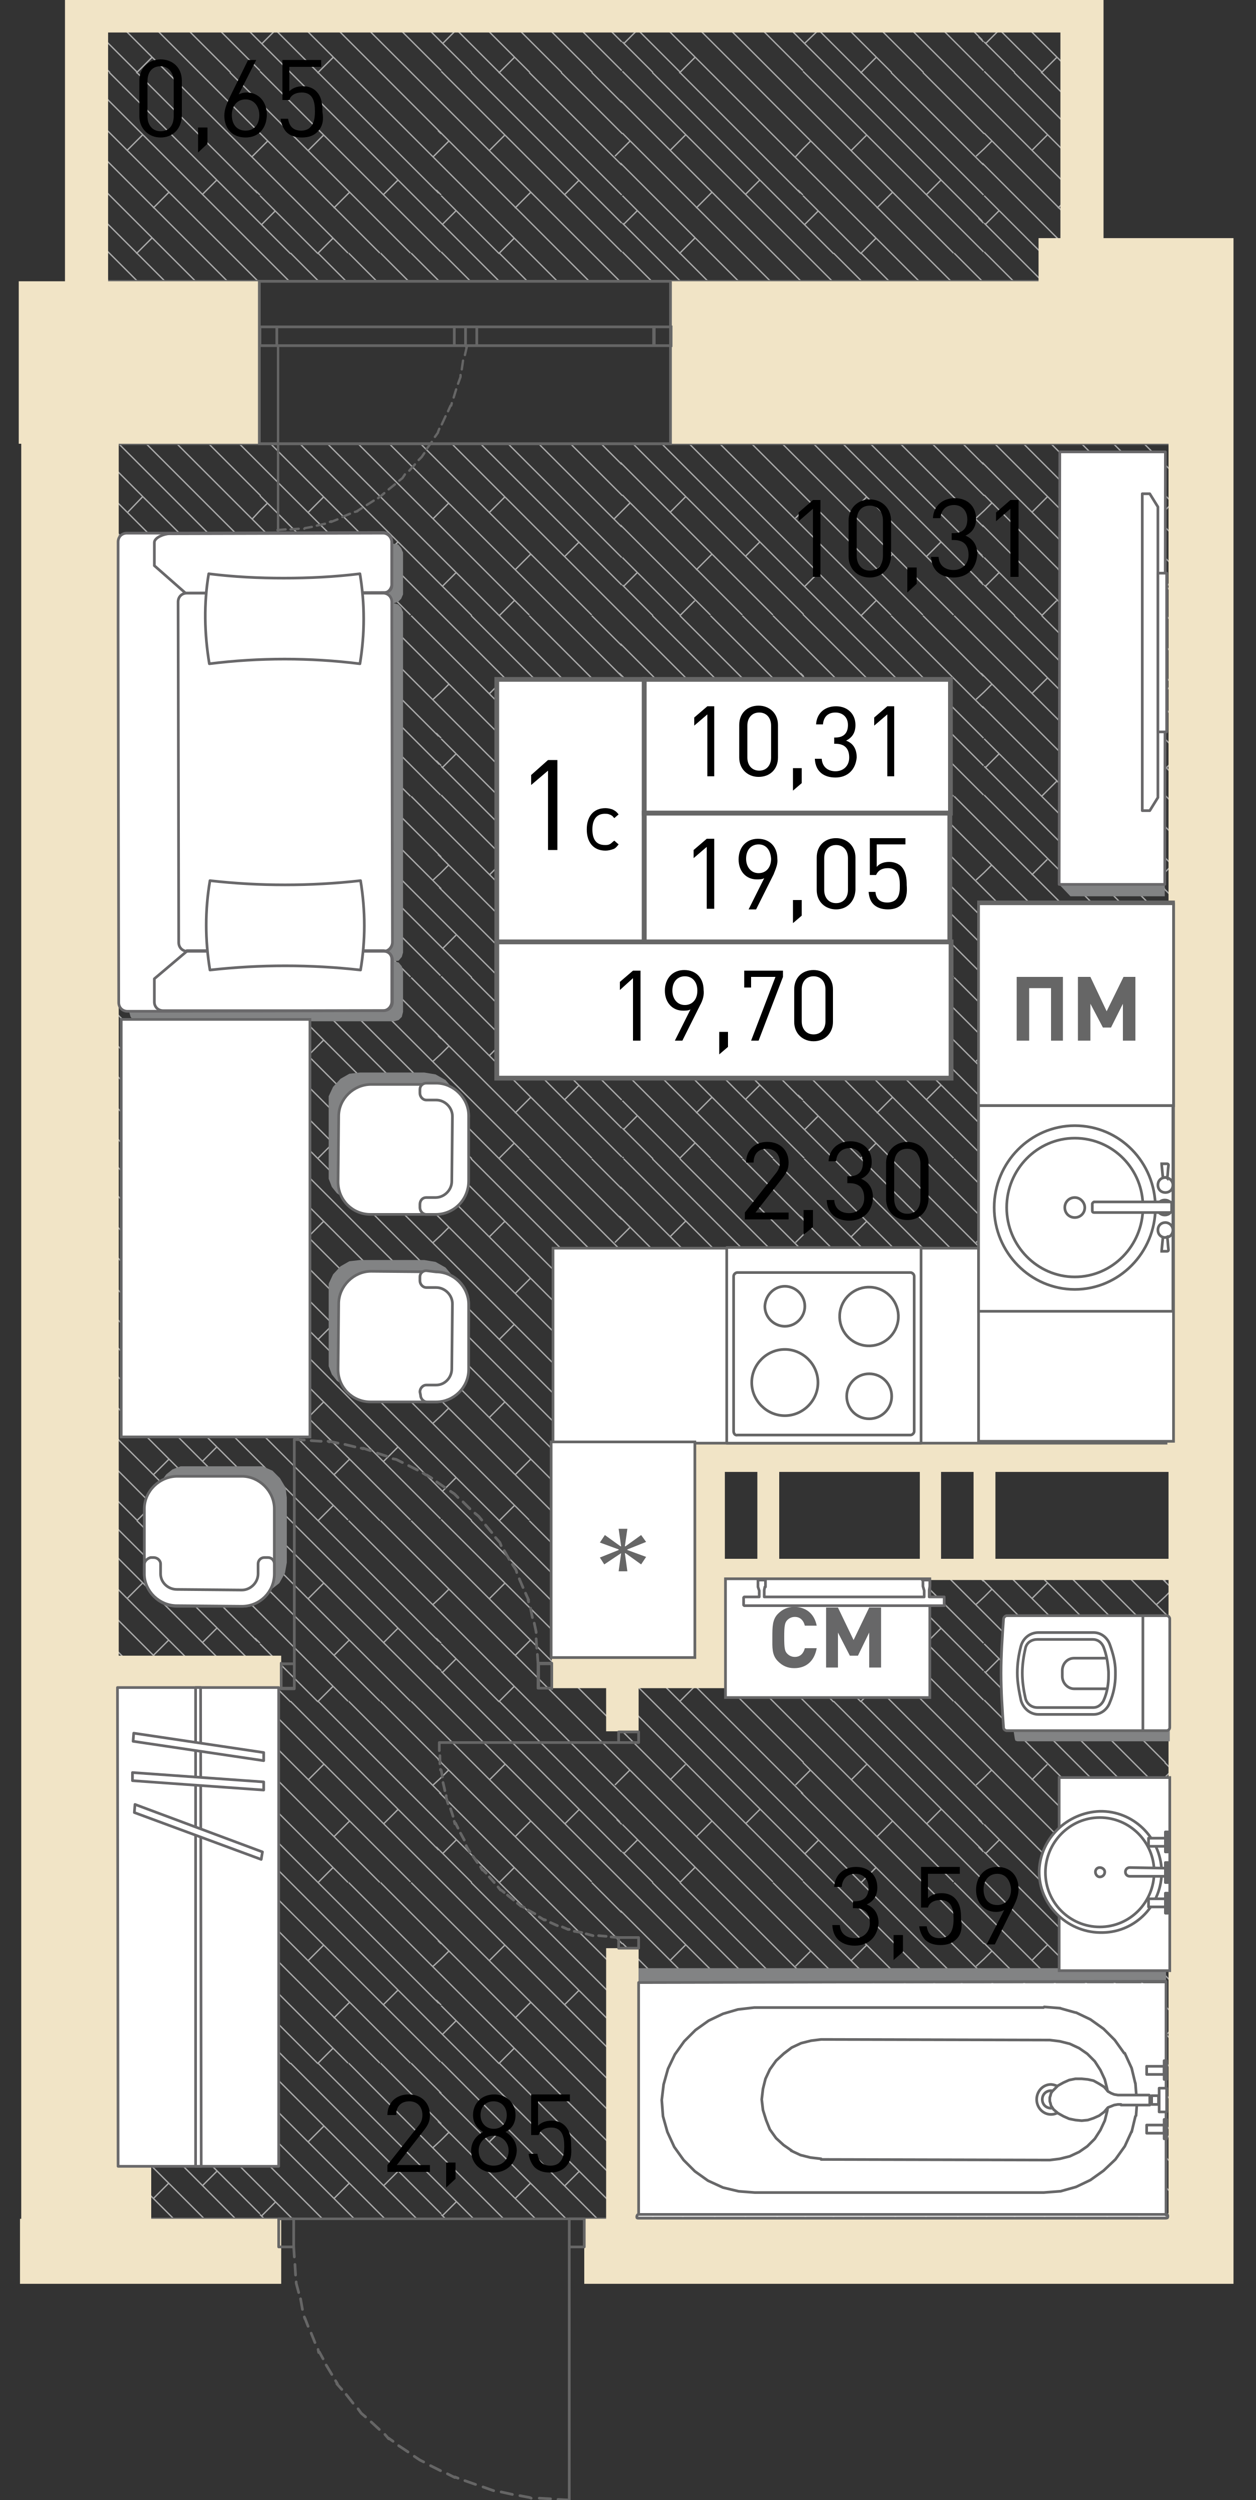 <?xml version="1.0" encoding="utf-8"?>
<!-- Generator: Adobe Illustrator 22.1.0, SVG Export Plug-In . SVG Version: 6.00 Build 0)  -->
<svg version="1.1" id="Слой_1" xmlns="http://www.w3.org/2000/svg" xmlns:xlink="http://www.w3.org/1999/xlink" x="0px" y="0px"
	 viewBox="0 0 201 400" style="enable-background:new 0 0 201 400;" xml:space="preserve">
<rect x="0" y="0" width="201" height="400" fill="#333333" stroke="none"/>
<path style="fill:none;stroke:#AAAAAA;stroke-width:0.216;stroke-miterlimit:10;" d="M12.7,81.7l-0.6,0.6 M12.1,88.6l0.6,0.6
	 M12.4,84l0.3,0.3 M12.2,78.8l0.5,0.5 M12.4,74l0.3,0.3 M12.1,93.1l0.6,0.6 M12.6,98.2L12.6,98.2 M12.1,88.6l0.2,0.2 M12.1,83.8
	l0.6,0.6 M12.1,78.7l0.6,0.6 M12.1,73.8l0.6,0.6 M12.1,93.1l0.2,0.2 M12.1,97.7l0.6,0.6 M41.6,81.7L40.4,83 M40.8,88.4l0.8,0.8
	 M41.3,84l0.3,0.3 M41.2,78.8l0.5,0.5 M41.3,74l0.3,0.3 M40.8,92.8l0.8,0.8 M41.5,98.2L41.5,98.2 M23.4,71l17.9,17.9 M28.3,71
	l13.3,13.3 M33.4,71l8.3,8.3 M38.3,71l3.3,3.3 M34.7,86.7l-2.3,2.3 M24.3,96.1l-2.4,2.4 M13.9,80.5l-1.2,1.2 M27,88.7l-2.5,2.5
	 M22.8,79.5L20.4,82 M15.1,91.6l-2.2,2.2 M12.7,89.2l9.3,9.3 M12.7,84.3l14.1,14.1 M12.7,79.2l19.2,19.2 M12.7,74.3l24.1,24.1
	 M19,71l22.3,22.3 M14.4,71l27.3,27.3 M12.7,93.6l4.9,4.9 M12.7,98.3l0.2,0.2 M12.7,84.3l0.2,0.2 M12.7,79.2L12.7,79.2 M12.7,74.3
	l0.2,0.2 M12.7,98.3l0.2,0.2 M70.6,81.7L69.3,83 M69.8,88.4l0.8,0.8 M70.3,84l0.3,0.3 M70.1,78.8l0.5,0.5 M70.3,74l0.3,0.3
	 M69.8,92.8l0.8,0.8 M70.5,98.2L70.5,98.2 M52.4,71l17.9,17.9 M57.3,71l13.3,13.3 M62.3,71l8.3,8.3 M67.3,71l3.3,3.3 M63.7,86.7
	l-2.3,2.3 M53.3,96.1l-2.4,2.4 M42.8,80.5l-1.2,1.2 M55.9,88.7l-2.5,2.5 M51.8,79.5L49.3,82 M44.1,91.6l-2.2,2.2 M41.6,89.2l9.3,9.3
	 M41.6,84.3l14.1,14.1 M41.6,79.3l19.2,19.2 M41.6,74.3l24.1,24.1 M48,71l22.3,22.3 M43.3,71l27.3,27.3 M41.6,93.6l4.9,4.9
	 M41.6,98.3l0.2,0.2 M41.6,84.3l0.2,0.2 M41.6,79.2L41.6,79.2 M41.6,74.3l0.2,0.2 M41.6,98.3l0.2,0.2 M99.6,81.7L98.3,83 M98.7,88.4
	l0.8,0.8 M99.3,84l0.3,0.3 M99.1,78.8l0.5,0.5 M99.3,74l0.3,0.3 M98.7,92.8l0.8,0.8 M99.5,98.2L99.5,98.2 M81.3,71l17.9,17.9
	 M86.2,71l13.3,13.3 M91.3,71l8.3,8.3 M96.2,71l3.3,3.3 M92.7,86.7l-2.3,2.3 M82.3,96.1l-2.4,2.4 M71.8,80.5l-1.2,1.2 M84.9,88.7
	l-2.5,2.5 M80.8,79.5L78.3,82 M73,91.6l-2.2,2.2 M70.6,89.2l9.3,9.3 M70.6,84.3l14.1,14.1 M70.6,79.3l19.2,19.2 M70.6,74.3
	l24.1,24.1 M76.9,71l22.3,22.3 M72.3,71l27.3,27.3 M70.6,93.6l4.9,4.9 M70.6,98.3l0.2,0.2 M70.6,84.3l0.2,0.2 M70.6,79.2L70.6,79.2
	 M70.6,74.3l0.2,0.2 M70.6,98.3l0.2,0.2 M128.5,81.7l-1.2,1.2 M127.7,88.4l0.8,0.8 M128.2,84l0.3,0.3 M128.1,78.8l0.5,0.5 M128.2,74
	l0.3,0.3 M127.7,92.8l0.8,0.8 M128.4,98.2L128.4,98.2 M110.3,71l17.9,17.9 M115.2,71l13.3,13.3 M120.3,71l8.3,8.3 M125.2,71l3.3,3.3
	 M121.6,86.7l-2.3,2.3 M111.2,96.1l-2.4,2.4 M100.8,80.5l-1.2,1.2 M113.9,88.7l-2.5,2.5 M109.7,79.5l-2.5,2.5 M102,91.6l-2.2,2.2
	 M99.6,89.2l9.3,9.3 M99.6,84.3l14.1,14.1 M99.6,79.2l19.2,19.2 M99.6,74.3l24.1,24.1 M105.9,71l22.3,22.3 M101.3,71l27.3,27.3
	 M99.6,93.6l4.9,4.9 M99.6,98.3l0.2,0.2 M99.6,84.3l0.2,0.2 M99.6,79.3L99.6,79.3 M99.6,74.3l0.2,0.2 M99.6,98.3l0.2,0.2
	 M157.5,81.7l-1.3,1.2 M156.6,88.4l0.8,0.8 M157.2,84l0.3,0.3 M157,78.8l0.5,0.5 M157.2,74l0.3,0.3 M156.6,92.8l0.8,0.8 M157.4,98.2
	L157.4,98.2 M139.3,71l17.9,17.9 M144.1,71l13.3,13.3 M149.2,71l8.3,8.3 M154.1,71l3.3,3.3 M150.6,86.7l-2.3,2.3 M140.2,96.1
	l-2.4,2.4 M129.7,80.5l-1.2,1.2 M142.8,88.7l-2.5,2.5 M138.7,79.5l-2.5,2.5 M131,91.6l-2.2,2.2 M128.5,89.2l9.3,9.3 M128.5,84.3
	l14.1,14.1 M128.5,79.2l19.2,19.2 M128.5,74.3l24.1,24.1 M134.9,71l22.3,22.3 M130.2,71l27.3,27.3 M128.5,93.6l4.9,4.9 M128.5,98.3
	l0.2,0.2 M128.5,84.3l0.2,0.2 M128.5,79.3L128.5,79.3 M128.5,74.3l0.2,0.2 M128.5,98.3l0.2,0.2 M186.4,81.7l-1.3,1.2 M185.6,88.4
	l0.8,0.8 M186.1,84l0.3,0.3 M186,78.8l0.5,0.5 M186.1,74l0.3,0.3 M185.6,92.8l0.8,0.8 M186.3,98.2L186.3,98.2 M168.2,71l17.9,17.9
	 M173.1,71l13.3,13.3 M178.2,71l8.3,8.3 M183.1,71l3.3,3.3 M179.5,86.7l-2.3,2.3 M169.1,96.1l-2.4,2.4 M158.7,80.5l-1.2,1.2
	 M171.8,88.7l-2.5,2.5 M167.6,79.5l-2.5,2.5 M159.9,91.6l-2.2,2.2 M157.5,89.2l9.3,9.3 M157.5,84.3l14.1,14.1 M157.5,79.2l19.2,19.2
	 M157.5,74.3l24.1,24.1 M163.8,71l22.3,22.3 M159.2,71l27.3,27.3 M157.5,93.6l4.9,4.9 M157.5,98.3l0.2,0.2 M157.5,84.3l0.2,0.2
	 M157.5,79.3L157.5,79.3 M157.5,74.3l0.2,0.2 M157.5,98.3l0.2,0.2 M187.6,80.5l-1.2,1.2 M188.9,91.6l-2.2,2.2 M186.4,89.2l5.8,5.8
	 M186.4,84.3l5.8,5.8 M186.4,79.2l5.8,5.8 M186.4,74.3l5.8,5.8 M188.1,71l4.1,4.1 M186.4,93.6l4.9,4.9 M186.4,98.3l0.2,0.2
	 M186.4,84.3l0.2,0.2 M186.4,79.3L186.4,79.3 M186.4,74.3l0.2,0.2 M186.4,98.3l0.2,0.2 M12.7,110.7l-0.6,0.6 M12.1,117.6l0.6,0.6
	 M12.4,113l0.3,0.3 M12.2,107.7l0.5,0.5 M12.4,103l0.3,0.3 M12.1,122l0.6,0.6 M12.6,127.1L12.6,127.1 M12.1,117.6l0.2,0.2
	 M12.1,112.7l0.6,0.6 M12.1,107.7l0.6,0.6 M12.1,102.7l0.6,0.6 M12.1,122l0.2,0.2 M12.1,126.7l0.6,0.6 M41.6,110.7l-1.3,1.2
	 M40.8,117.3l0.8,0.8 M41.3,113l0.3,0.3 M41.2,107.7l0.5,0.5 M41.3,103l0.3,0.3 M40.8,121.7l0.8,0.8 M41.5,127.1L41.5,127.1
	 M21.9,98.5L21.9,98.5 M21.9,98.5l19.3,19.3 M26.8,98.5l14.8,14.8 M31.9,98.5l9.7,9.7 M36.8,98.5l4.8,4.8 M34.7,115.7l-2.3,2.3
	 M24.3,125l-2.4,2.4 M13.9,109.5l-1.2,1.2 M27,117.6l-2.5,2.5 M22.8,108.5l-2.5,2.5 M15.1,120.6l-2.2,2.2 M12.7,118.2l9.3,9.3
	 M12.7,113.3l14.1,14.1 M12.7,108.2l19.2,19.2 M12.7,103.3l24.1,24.1 M17.5,98.5l23.8,23.8 M12.9,98.5l28.7,28.7 M12.7,122.6
	l4.9,4.9 M12.7,127.2l0.2,0.2 M12.7,113.3l0.2,0.2 M12.7,108.2L12.7,108.2 M12.7,103.3l0.2,0.2 M12.9,98.5l0.2,0.2 M12.7,127.2
	l0.2,0.2 M70.6,110.7l-1.3,1.2 M69.8,117.3l0.8,0.8 M70.3,113l0.3,0.3 M70.1,107.7l0.5,0.5 M70.3,103l0.3,0.3 M69.8,121.7l0.8,0.8
	 M70.5,127.1L70.5,127.1 M50.9,98.5L50.9,98.5 M50.9,98.5l19.3,19.3 M55.8,98.5l14.8,14.8 M60.9,98.5l9.7,9.7 M65.8,98.5l4.8,4.8
	 M63.7,115.7l-2.3,2.3 M53.3,125l-2.4,2.4 M42.8,109.5l-1.2,1.2 M55.9,117.6l-2.5,2.5 M51.8,108.5l-2.5,2.5 M44.1,120.6l-2.2,2.2
	 M41.6,118.2l9.3,9.3 M41.6,113.3l14.1,14.1 M41.6,108.2l19.2,19.2 M41.6,103.3l24.1,24.1 M46.5,98.5l23.8,23.8 M41.8,98.5
	l28.7,28.7 M41.6,122.6l4.9,4.9 M41.6,127.2l0.2,0.2 M41.6,113.3l0.2,0.2 M41.6,108.2L41.6,108.2 M41.6,103.3l0.2,0.2 M41.8,98.5
	l0.2,0.2 M41.6,127.2l0.2,0.2 M99.6,110.7l-1.2,1.2 M98.7,117.3l0.8,0.8 M99.3,113l0.3,0.3 M99.1,107.7l0.5,0.5 M99.3,103l0.3,0.3
	 M98.7,121.7l0.8,0.8 M99.5,127.1L99.5,127.1 M79.9,98.5L79.9,98.5 M79.9,98.5l19.3,19.3 M84.7,98.5l14.8,14.8 M89.8,98.5l9.7,9.7
	 M94.7,98.5l4.8,4.8 M92.7,115.7l-2.3,2.3 M82.3,125l-2.4,2.4 M71.8,109.5l-1.2,1.2 M84.9,117.6l-2.5,2.5 M80.8,108.5l-2.5,2.5
	 M73,120.6l-2.2,2.2 M70.6,118.2l9.3,9.3 M70.6,113.3l14.1,14.1 M70.6,108.2l19.2,19.2 M70.6,103.3l24.1,24.1 M75.4,98.5l23.8,23.8
	 M70.8,98.5l28.7,28.7 M70.6,122.6l4.9,4.9 M70.6,127.2l0.2,0.2 M70.6,113.3l0.2,0.2 M70.6,108.2L70.6,108.2 M70.6,103.3l0.2,0.2
	 M70.8,98.5l0.2,0.2 M70.6,127.2l0.2,0.2 M128.5,110.7l-1.2,1.2 M127.7,117.3l0.8,0.8 M128.2,113l0.3,0.3 M128.1,107.7l0.5,0.5
	 M128.2,103l0.3,0.3 M127.7,121.7l0.8,0.8 M128.4,127.1L128.4,127.1 M108.8,98.5L108.8,98.5 M108.8,98.5l19.3,19.3 M113.7,98.5
	l14.8,14.8 M118.8,98.5l9.7,9.7 M123.7,98.5l4.8,4.8 M121.6,115.7l-2.3,2.3 M111.2,125l-2.4,2.4 M100.8,109.5l-1.2,1.2 M113.9,117.6
	l-2.5,2.5 M109.7,108.5l-2.5,2.5 M102,120.6l-2.2,2.2 M99.6,118.2l9.3,9.3 M99.6,113.3l14.1,14.1 M99.6,108.2l19.2,19.2 M99.6,103.3
	l24.1,24.1 M104.4,98.5l23.8,23.8 M99.8,98.5l28.7,28.7 M99.6,122.6l4.9,4.9 M99.6,127.2l0.2,0.2 M99.6,113.3l0.2,0.2 M99.6,108.2
	L99.6,108.2 M99.6,103.3l0.2,0.2 M99.8,98.5l0.2,0.2 M99.6,127.2l0.2,0.2 M157.5,110.7l-1.3,1.2 M156.6,117.3l0.8,0.8 M157.2,113
	l0.3,0.3 M157,107.7l0.5,0.5 M157.2,103l0.3,0.3 M156.6,121.7l0.8,0.8 M157.4,127.1L157.4,127.1 M137.8,98.5L137.8,98.5 M137.8,98.5
	l19.3,19.3 M142.6,98.5l14.8,14.8 M147.7,98.5l9.7,9.7 M152.7,98.5l4.8,4.8 M150.6,115.7l-2.3,2.3 M140.2,125l-2.4,2.4 M129.7,109.5
	l-1.2,1.2 M142.8,117.6l-2.5,2.5 M138.7,108.5l-2.5,2.5 M131,120.6l-2.2,2.2 M128.5,118.2l9.3,9.3 M128.5,113.3l14.1,14.1
	 M128.5,108.2l19.2,19.2 M128.5,103.3l24.1,24.1 M133.4,98.5l23.8,23.8 M128.7,98.5l28.7,28.7 M128.5,122.6l4.9,4.9 M128.5,127.2
	l0.2,0.2 M128.5,113.3l0.2,0.2 M128.5,108.2L128.5,108.2 M128.5,103.3l0.2,0.2 M128.7,98.5l0.2,0.2 M128.5,127.2l0.2,0.2
	 M186.4,110.7l-1.3,1.2 M185.6,117.3l0.8,0.8 M186.1,113l0.3,0.3 M186,107.7l0.5,0.5 M186.1,103l0.3,0.3 M185.6,121.7l0.8,0.8
	 M186.3,127.1L186.3,127.1 M166.7,98.5L166.7,98.5 M166.7,98.5l19.3,19.3 M171.6,98.5l14.8,14.8 M176.7,98.5l9.7,9.7 M181.6,98.5
	l4.8,4.8 M179.5,115.7l-2.3,2.3 M169.1,125l-2.4,2.4 M158.7,109.5l-1.2,1.2 M171.8,117.6l-2.5,2.5 M167.6,108.5l-2.5,2.5
	 M159.9,120.6l-2.2,2.2 M157.5,118.2l9.3,9.3 M157.5,113.3l14.1,14.1 M157.5,108.2l19.2,19.2 M157.5,103.3l24.1,24.1 M162.3,98.5
	l23.8,23.8 M157.7,98.5l28.7,28.7 M157.5,122.6l4.9,4.9 M157.5,127.2l0.2,0.2 M157.5,113.3l0.2,0.2 M157.5,108.2L157.5,108.2
	 M157.5,103.3l0.2,0.2 M157.7,98.5l0.2,0.2 M157.5,127.2l0.2,0.2 M187.6,109.5l-1.2,1.2 M188.9,120.6l-2.2,2.2 M186.4,118.2l5.8,5.8
	 M186.4,113.3l5.8,5.8 M186.4,108.2l5.8,5.8 M186.4,103.3l5.8,5.8 M191.3,98.5l0.9,0.9 M186.6,98.5l5.5,5.5 M186.4,122.6l4.9,4.9
	 M186.4,127.2l0.2,0.2 M186.4,113.3l0.2,0.2 M186.4,108.2L186.4,108.2 M186.4,103.3l0.2,0.2 M186.6,98.5l0.2,0.2 M186.4,127.2
	l0.2,0.2 M12.7,139.6l-0.6,0.6 M12.1,146.6l0.6,0.6 M12.4,142l0.3,0.3 M12.2,136.7l0.5,0.5 M12.4,131.9l0.3,0.3 M12.1,151l0.6,0.6
	 M12.6,156.1L12.6,156.1 M12.1,146.6l0.2,0.2 M12.1,141.7l0.6,0.6 M12.1,136.6l0.6,0.6 M12.1,131.7l0.6,0.6 M12.1,151l0.2,0.2
	 M12.1,155.6l0.6,0.6 M41.6,139.6l-1.3,1.2 M40.8,146.3l0.8,0.8 M41.3,142l0.3,0.3 M41.2,136.7l0.5,0.5 M41.3,131.9l0.3,0.3
	 M40.8,150.7l0.8,0.8 M41.5,156.1L41.5,156.1 M21.9,127.4L21.9,127.4 M21.9,127.4l19.3,19.3 M26.8,127.4l14.8,14.8 M31.9,127.4
	l9.7,9.7 M36.8,127.4l4.8,4.8 M34.7,144.7l-2.3,2.3 M24.3,154l-2.4,2.4 M13.9,138.4l-1.2,1.2 M27,146.6l-2.5,2.5 M22.8,137.5
	l-2.5,2.5 M15.1,149.6l-2.2,2.2 M12.7,147.1l9.3,9.3 M12.7,142.3l14.1,14.1 M12.7,137.2l19.2,19.2 M12.7,132.2l24.1,24.1
	 M17.5,127.4l23.8,23.8 M12.9,127.4l28.7,28.7 M12.7,151.5l4.9,4.9 M12.7,156.2l0.2,0.2 M12.7,142.3l0.2,0.2 M12.7,137.2L12.7,137.2
	 M12.7,132.2l0.2,0.2 M12.9,127.4l0.2,0.2 M12.7,156.2l0.2,0.2 M70.6,139.6l-1.3,1.2 M69.8,146.3l0.8,0.8 M70.3,142l0.3,0.3
	 M70.1,136.7l0.5,0.5 M70.3,131.9l0.3,0.3 M69.8,150.7l0.8,0.8 M70.5,156.1L70.5,156.1 M50.9,127.4L50.9,127.4 M50.9,127.4
	l19.3,19.3 M55.8,127.4l14.8,14.8 M60.9,127.4l9.7,9.7 M65.8,127.4l4.8,4.8 M63.7,144.7l-2.3,2.3 M53.3,154l-2.4,2.4 M42.8,138.4
	l-1.2,1.2 M55.9,146.6l-2.5,2.5 M51.8,137.5l-2.5,2.5 M44.1,149.6l-2.2,2.2 M41.6,147.1l9.3,9.3 M41.6,142.3l14.1,14.1 M41.6,137.2
	l19.2,19.2 M41.6,132.2l24.1,24.1 M46.5,127.4l23.8,23.8 M41.8,127.4l28.7,28.7 M41.6,151.5l4.9,4.9 M41.6,156.2l0.2,0.2
	 M41.6,142.3l0.2,0.2 M41.6,137.2L41.6,137.2 M41.6,132.2l0.2,0.2 M41.8,127.4l0.2,0.2 M41.6,156.2l0.2,0.2 M99.6,139.6l-1.2,1.2
	 M98.7,146.3l0.8,0.8 M99.3,142l0.3,0.3 M99.1,136.7l0.5,0.5 M99.3,131.9l0.3,0.3 M98.7,150.7l0.8,0.8 M99.5,156.1L99.5,156.1
	 M79.9,127.4L79.9,127.4 M79.9,127.4l19.3,19.3 M84.7,127.4l14.8,14.8 M89.8,127.4l9.7,9.7 M94.7,127.4l4.8,4.8 M92.7,144.7
	l-2.3,2.3 M82.3,154l-2.4,2.4 M71.8,138.4l-1.2,1.2 M84.9,146.6l-2.5,2.5 M80.8,137.5l-2.5,2.5 M73,149.6l-2.2,2.2 M70.6,147.1
	l9.3,9.3 M70.6,142.3l14.1,14.1 M70.6,137.2l19.2,19.2 M70.6,132.2l24.1,24.1 M75.4,127.4l23.8,23.8 M70.8,127.4l28.7,28.7
	 M70.6,151.5l4.9,4.9 M70.6,156.2l0.2,0.2 M70.6,142.3l0.2,0.2 M70.6,137.2L70.6,137.2 M70.6,132.2l0.2,0.2 M70.8,127.4l0.2,0.2
	 M70.6,156.2l0.2,0.2 M128.5,139.6l-1.2,1.2 M127.7,146.3l0.8,0.8 M128.2,142l0.3,0.3 M128.1,136.7l0.5,0.5 M128.2,131.9l0.3,0.3
	 M127.7,150.7l0.8,0.8 M128.4,156.1L128.4,156.1 M108.8,127.4L108.8,127.4 M108.8,127.4l19.3,19.3 M113.7,127.4l14.8,14.8
	 M118.8,127.4l9.7,9.7 M123.7,127.4l4.8,4.8 M121.6,144.7l-2.3,2.3 M111.2,154l-2.4,2.4 M100.8,138.4l-1.2,1.2 M113.9,146.6
	l-2.5,2.5 M109.7,137.5l-2.5,2.5 M102,149.6l-2.2,2.2 M99.6,147.1l9.3,9.3 M99.6,142.3l14.1,14.1 M99.6,137.2l19.2,19.2 M99.6,132.2
	l24.1,24.1 M104.4,127.4l23.8,23.8 M99.8,127.4l28.7,28.7 M99.6,151.5l4.9,4.9 M99.6,156.2l0.2,0.2 M99.6,142.3l0.2,0.2 M99.6,137.2
	L99.6,137.2 M99.6,132.2l0.2,0.2 M99.8,127.4l0.2,0.2 M99.6,156.2l0.2,0.2 M157.5,139.6l-1.3,1.2 M156.6,146.3l0.8,0.8 M157.2,142
	l0.3,0.3 M157,136.7l0.5,0.5 M157.2,131.9l0.3,0.3 M156.6,150.7l0.8,0.8 M157.4,156.1L157.4,156.1 M137.8,127.4L137.8,127.4
	 M137.8,127.4l19.3,19.3 M142.6,127.4l14.8,14.8 M147.7,127.4l9.7,9.7 M152.7,127.4l4.8,4.8 M150.6,144.7l-2.3,2.3 M140.2,154
	l-2.4,2.4 M129.7,138.4l-1.2,1.2 M142.8,146.6l-2.5,2.5 M138.7,137.5l-2.5,2.5 M131,149.6l-2.2,2.2 M128.5,147.1l9.3,9.3
	 M128.5,142.3l14.1,14.1 M128.5,137.2l19.2,19.2 M128.5,132.2l24.1,24.1 M133.4,127.4l23.8,23.8 M128.7,127.4l28.7,28.7
	 M128.5,151.5l4.9,4.9 M128.5,156.2l0.2,0.2 M128.5,142.3l0.2,0.2 M128.5,137.2L128.5,137.2 M128.5,132.2l0.2,0.2 M128.7,127.4
	l0.2,0.2 M128.5,156.2l0.2,0.2 M186.4,139.6l-1.3,1.2 M185.6,146.3l0.8,0.8 M186.1,142l0.3,0.3 M186,136.7l0.5,0.5 M186.1,131.9
	l0.3,0.3 M185.6,150.7l0.8,0.8 M186.3,156.1L186.3,156.1 M166.7,127.4L166.7,127.4 M166.7,127.4l19.3,19.3 M171.6,127.4l14.8,14.8
	 M176.7,127.4l9.7,9.7 M181.6,127.4l4.8,4.8 M179.5,144.7l-2.3,2.3 M169.1,154l-2.4,2.4 M158.7,138.4l-1.2,1.2 M171.8,146.6
	l-2.5,2.5 M167.6,137.5l-2.5,2.5 M159.9,149.6l-2.2,2.2 M157.5,147.1l9.3,9.3 M157.5,142.3l14.1,14.1 M157.5,137.2l19.2,19.2
	 M157.5,132.2l24.1,24.1 M162.3,127.4l23.8,23.8 M157.7,127.4l28.7,28.7 M157.5,151.5l4.9,4.9 M157.5,156.2l0.2,0.2 M157.5,142.3
	l0.2,0.2 M157.5,137.2L157.5,137.2 M157.5,132.2l0.2,0.2 M157.7,127.4l0.2,0.2 M157.5,156.2l0.2,0.2 M187.6,138.4l-1.2,1.2
	 M188.9,149.6l-2.2,2.2 M186.4,147.1l5.8,5.8 M186.4,142.3l5.8,5.8 M186.4,137.2l5.8,5.8 M186.4,132.2l5.8,5.8 M191.3,127.4l0.9,0.9
	 M186.6,127.4l5.6,5.6 M186.4,151.5l4.9,4.9 M186.4,156.2l0.2,0.2 M186.4,142.3l0.2,0.2 M186.4,137.2L186.4,137.2 M186.4,132.2
	l0.2,0.2 M186.6,127.4l0.2,0.2 M186.4,156.2l0.2,0.2 M12.7,168.6l-0.6,0.6 M12.1,175.5l0.6,0.6 M12.4,170.9l0.3,0.3 M12.2,165.7
	l0.5,0.5 M12.4,160.9l0.3,0.3 M12.1,179.9l0.6,0.6 M12.6,185.1L12.6,185.1 M12.1,175.5l0.2,0.2 M12.1,170.7l0.6,0.6 M12.1,165.6
	l0.6,0.6 M12.1,160.6l0.6,0.6 M12.1,179.9l0.2,0.2 M12.1,184.6l0.6,0.6 M41.6,168.6l-1.3,1.2 M40.8,175.2l0.8,0.8 M41.3,170.9
	l0.3,0.3 M41.2,165.7l0.5,0.5 M41.3,160.9l0.3,0.3 M40.8,179.7l0.8,0.8 M41.5,185.1L41.5,185.1 M21.9,156.4L21.9,156.4 M21.9,156.4
	l19.3,19.3 M26.8,156.4l14.8,14.8 M31.9,156.4l9.7,9.7 M36.8,156.4l4.8,4.8 M34.7,173.6l-2.3,2.3 M24.3,182.9l-2.4,2.4 M13.9,167.4
	l-1.2,1.2 M27,175.6l-2.5,2.5 M22.8,166.4l-2.5,2.5 M15.1,178.5l-2.2,2.2 M12.7,176.1l9.3,9.3 M12.7,171.2l14.1,14.1 M12.7,166.1
	l19.2,19.2 M12.7,161.2l24.1,24.1 M17.5,156.4l23.8,23.8 M12.9,156.4l28.7,28.7 M12.7,180.5l4.9,4.9 M12.7,185.1l0.2,0.2
	 M12.7,171.2l0.2,0.2 M12.7,166.1L12.7,166.1 M12.7,161.2l0.2,0.2 M12.9,156.4l0.2,0.2 M12.7,185.1l0.2,0.2 M70.6,168.6l-1.3,1.2
	 M69.8,175.2l0.8,0.8 M70.3,170.9l0.3,0.3 M70.1,165.7l0.5,0.5 M70.3,160.9l0.3,0.3 M69.8,179.7l0.8,0.8 M70.5,185.1L70.5,185.1
	 M50.9,156.4L50.9,156.4 M50.9,156.4l19.3,19.3 M55.8,156.4l14.8,14.8 M60.9,156.4l9.7,9.7 M65.8,156.4l4.8,4.8 M63.7,173.6
	l-2.3,2.3 M53.3,182.9l-2.4,2.4 M42.8,167.4l-1.2,1.2 M55.9,175.6l-2.5,2.5 M51.8,166.4l-2.5,2.5 M44.1,178.5l-2.2,2.2 M41.6,176.1
	l9.3,9.3 M41.6,171.2l14.1,14.1 M41.6,166.1l19.2,19.2 M41.6,161.2l24.1,24.1 M46.5,156.4l23.8,23.8 M41.8,156.4l28.7,28.7
	 M41.6,180.5l4.9,4.9 M41.6,185.1l0.2,0.2 M41.6,171.2l0.2,0.2 M41.6,166.1L41.6,166.1 M41.6,161.2l0.2,0.2 M41.8,156.4l0.2,0.2
	 M41.6,185.1l0.2,0.2 M99.6,168.6l-1.2,1.2 M98.7,175.2l0.8,0.8 M99.3,170.9l0.3,0.3 M99.1,165.7l0.5,0.5 M99.3,160.9l0.3,0.3
	 M98.7,179.7l0.8,0.8 M99.5,185.1L99.5,185.1 M79.9,156.4L79.9,156.4 M79.9,156.4l19.3,19.3 M84.7,156.4l14.8,14.8 M89.8,156.4
	l9.7,9.7 M94.7,156.4l4.8,4.8 M92.7,173.6l-2.3,2.3 M82.3,182.9l-2.4,2.4 M71.8,167.4l-1.2,1.2 M84.9,175.6l-2.5,2.5 M80.8,166.4
	l-2.5,2.5 M73,178.5l-2.2,2.2 M70.6,176.1l9.3,9.3 M70.6,171.2l14.1,14.1 M70.6,166.1l19.2,19.2 M70.6,161.2l24.1,24.1 M75.4,156.4
	l23.8,23.8 M70.8,156.4l28.7,28.7 M70.6,180.5l4.9,4.9 M70.6,185.1l0.2,0.2 M70.6,171.2l0.2,0.2 M70.6,166.1L70.6,166.1 M70.6,161.2
	l0.2,0.2 M70.8,156.4l0.2,0.2 M70.6,185.1l0.2,0.2 M128.5,168.6l-1.2,1.2 M127.7,175.2l0.8,0.8 M128.2,170.9l0.3,0.3 M128.1,165.7
	l0.5,0.5 M128.2,160.9l0.3,0.3 M127.7,179.7l0.8,0.8 M128.4,185.1L128.4,185.1 M108.8,156.4L108.8,156.4 M108.8,156.4l19.3,19.3
	 M113.7,156.4l14.8,14.8 M118.8,156.4l9.7,9.7 M123.7,156.4l4.8,4.8 M121.6,173.6l-2.3,2.3 M111.2,182.9l-2.4,2.4 M100.8,167.4
	l-1.2,1.2 M113.9,175.6l-2.5,2.5 M109.7,166.4l-2.5,2.5 M102,178.5l-2.2,2.2 M99.6,176.1l9.3,9.3 M99.6,171.2l14.1,14.1 M99.6,166.1
	l19.2,19.2 M99.6,161.2l24.1,24.1 M104.4,156.4l23.8,23.8 M99.8,156.4l28.7,28.7 M99.6,180.5l4.9,4.9 M99.6,185.1l0.2,0.2
	 M99.6,171.2l0.2,0.2 M99.6,166.1L99.6,166.1 M99.6,161.2l0.2,0.2 M99.8,156.4l0.2,0.2 M99.6,185.1l0.2,0.2 M157.5,168.6l-1.3,1.2
	 M156.6,175.2l0.8,0.8 M157.2,170.9l0.3,0.3 M157,165.7l0.5,0.5 M157.2,160.9l0.3,0.3 M156.6,179.7l0.8,0.8 M157.4,185.1
	L157.4,185.1 M137.8,156.4L137.8,156.4 M137.8,156.4l19.3,19.3 M142.6,156.4l14.8,14.8 M147.7,156.4l9.7,9.7 M152.7,156.4l4.8,4.8
	 M150.6,173.6l-2.3,2.3 M140.2,182.9l-2.4,2.4 M129.7,167.4l-1.2,1.2 M142.8,175.6l-2.5,2.5 M138.7,166.4l-2.5,2.5 M131,178.5
	l-2.2,2.2 M128.5,176.1l9.3,9.3 M128.5,171.2l14.1,14.1 M128.5,166.1l19.2,19.2 M128.5,161.2l24.1,24.1 M133.4,156.4l23.8,23.8
	 M128.7,156.4l28.7,28.7 M128.5,180.5l4.9,4.9 M128.5,185.1l0.2,0.2 M128.5,171.2l0.2,0.2 M128.5,166.1L128.5,166.1 M128.5,161.2
	l0.2,0.2 M128.7,156.4l0.2,0.2 M128.5,185.1l0.2,0.2 M186.4,168.6l-1.3,1.2 M185.6,175.2l0.8,0.8 M186.1,170.9l0.3,0.3 M186,165.7
	l0.5,0.5 M186.1,160.9l0.3,0.3 M185.6,179.7l0.8,0.8 M186.3,185.1L186.3,185.1 M166.7,156.4L166.7,156.4 M166.7,156.4l19.3,19.3
	 M171.6,156.4l14.8,14.8 M176.7,156.4l9.7,9.7 M181.6,156.4l4.8,4.8 M179.5,173.6l-2.3,2.3 M169.1,182.9l-2.4,2.4 M158.7,167.4
	l-1.2,1.2 M171.8,175.6l-2.5,2.5 M167.6,166.4l-2.5,2.5 M159.9,178.5l-2.2,2.2 M157.5,176.1l9.3,9.3 M157.5,171.2l14.1,14.1
	 M157.5,166.1l19.2,19.2 M157.5,161.2l24.1,24.1 M162.3,156.4l23.8,23.8 M157.7,156.4l28.7,28.7 M157.5,180.5l4.9,4.9 M157.5,185.1
	l0.2,0.2 M157.5,171.2l0.2,0.2 M157.5,166.1L157.5,166.1 M157.5,161.2l0.2,0.2 M157.7,156.4l0.2,0.2 M157.5,185.1l0.2,0.2
	 M187.6,167.4l-1.2,1.2 M188.9,178.5l-2.2,2.2 M186.4,176.1l5.8,5.8 M186.4,171.2l5.8,5.8 M186.4,166.1l5.8,5.8 M186.4,161.2
	l5.8,5.8 M191.3,156.4l0.9,0.9 M186.6,156.4l5.6,5.6 M186.4,180.5l4.9,4.9 M186.4,185.1l0.2,0.2 M186.4,171.2l0.2,0.2 M186.4,166.1
	L186.4,166.1 M186.4,161.2l0.2,0.2 M186.6,156.4l0.2,0.2 M186.4,185.1l0.2,0.2 M12.7,197.6l-0.6,0.6 M12.1,204.5l0.6,0.6
	 M12.4,199.9l0.3,0.3 M12.2,194.6l0.5,0.5 M12.4,189.9l0.3,0.3 M12.1,208.9l0.6,0.6 M12.6,214L12.6,214 M12.1,204.5l0.2,0.2
	 M12.1,199.6l0.6,0.6 M12.1,194.5l0.6,0.6 M12.1,189.6l0.6,0.6 M12.1,208.9l0.2,0.2 M12.1,213.5l0.6,0.6 M41.6,197.6l-1.3,1.2
	 M40.8,204.2l0.8,0.8 M41.3,199.9l0.3,0.3 M41.2,194.6l0.5,0.5 M41.3,189.9l0.3,0.3 M40.8,208.6l0.8,0.8 M41.5,214L41.5,214
	 M21.9,185.4L21.9,185.4 M21.9,185.4l19.3,19.3 M26.8,185.4l14.8,14.8 M31.9,185.4l9.7,9.7 M36.8,185.4l4.8,4.8 M34.7,202.6
	l-2.3,2.3 M24.3,211.9l-2.4,2.4 M13.9,196.4l-1.2,1.2 M27,204.5l-2.5,2.5 M22.8,195.4l-2.5,2.5 M15.1,207.5l-2.2,2.2 M12.7,205
	l9.3,9.3 M12.7,200.2l14.1,14.1 M12.7,195.1l19.2,19.2 M12.7,190.2l24.1,24.1 M17.5,185.4l23.8,23.8 M12.9,185.4l28.7,28.7
	 M12.7,209.5l4.9,4.9 M12.7,214.1l0.2,0.2 M12.7,200.2l0.2,0.2 M12.7,195.1L12.7,195.1 M12.7,190.2l0.2,0.2 M12.9,185.4l0.2,0.2
	 M12.7,214.1l0.2,0.2 M70.6,197.6l-1.3,1.2 M69.8,204.2l0.8,0.8 M70.3,199.9l0.3,0.3 M70.1,194.6l0.5,0.5 M70.3,189.9l0.3,0.3
	 M69.8,208.6l0.8,0.8 M70.5,214L70.5,214 M50.9,185.4L50.9,185.4 M50.9,185.4l19.3,19.3 M55.8,185.4l14.8,14.8 M60.9,185.4l9.7,9.7
	 M65.8,185.4l4.8,4.8 M63.7,202.6l-2.3,2.3 M53.3,211.9l-2.4,2.4 M42.8,196.4l-1.2,1.2 M55.9,204.5l-2.5,2.5 M51.8,195.4l-2.5,2.5
	 M44.1,207.5l-2.2,2.2 M41.6,205l9.3,9.3 M41.6,200.2l14.1,14.1 M41.6,195.1l19.2,19.2 M41.6,190.2l24.1,24.1 M46.5,185.4l23.8,23.8
	 M41.8,185.4l28.7,28.7 M41.6,209.5l4.9,4.9 M41.6,214.1l0.2,0.2 M41.6,200.2l0.2,0.2 M41.6,195.1L41.6,195.1 M41.6,190.2l0.2,0.2
	 M41.8,185.4l0.2,0.2 M41.6,214.1l0.2,0.2 M99.6,197.6l-1.2,1.2 M98.7,204.2l0.8,0.8 M99.3,199.9l0.3,0.3 M99.1,194.6l0.5,0.5
	 M99.3,189.9l0.3,0.3 M98.7,208.6l0.8,0.8 M99.5,214L99.5,214 M79.9,185.4L79.9,185.4 M79.9,185.4l19.3,19.3 M84.7,185.4l14.8,14.8
	 M89.8,185.4l9.7,9.7 M94.7,185.4l4.8,4.8 M92.7,202.6l-2.3,2.3 M82.3,211.9l-2.4,2.4 M71.8,196.4l-1.2,1.2 M84.9,204.5l-2.5,2.5
	 M80.8,195.4l-2.5,2.5 M73,207.5l-2.2,2.2 M70.6,205l9.3,9.3 M70.6,200.2l14.1,14.1 M70.6,195.1l19.2,19.2 M70.6,190.2l24.1,24.1
	 M75.4,185.4l23.8,23.8 M70.8,185.4l28.7,28.7 M70.6,209.5l4.9,4.9 M70.6,214.1l0.2,0.2 M70.6,200.2l0.2,0.2 M70.6,195.1L70.6,195.1
	 M70.6,190.2l0.2,0.2 M70.8,185.4l0.2,0.2 M70.6,214.1l0.2,0.2 M128.5,197.6l-1.2,1.2 M127.7,204.2l0.8,0.8 M128.2,199.9l0.3,0.3
	 M128.1,194.6l0.5,0.5 M128.2,189.9l0.3,0.3 M127.7,208.6l0.8,0.8 M128.4,214L128.4,214 M108.8,185.4L108.8,185.4 M108.8,185.4
	l19.3,19.3 M113.7,185.4l14.8,14.8 M118.8,185.4l9.7,9.7 M123.7,185.4l4.8,4.8 M121.6,202.6l-2.3,2.3 M111.2,211.9l-2.4,2.4
	 M100.8,196.4l-1.2,1.2 M113.9,204.5l-2.5,2.5 M109.7,195.4l-2.5,2.5 M102,207.5l-2.2,2.2 M99.6,205l9.3,9.3 M99.6,200.2l14.1,14.1
	 M99.6,195.1l19.2,19.2 M99.6,190.2l24.1,24.1 M104.4,185.4l23.8,23.8 M99.8,185.4l28.7,28.7 M99.6,209.5l4.9,4.9 M99.6,214.1
	l0.2,0.2 M99.6,200.2l0.2,0.2 M99.6,195.1L99.6,195.1 M99.6,190.2l0.2,0.2 M99.8,185.4l0.2,0.2 M99.6,214.1l0.2,0.2 M157.5,197.6
	l-1.3,1.2 M156.6,204.2l0.8,0.8 M157.2,199.9l0.3,0.3 M157,194.6l0.5,0.5 M157.2,189.9l0.3,0.3 M156.6,208.6l0.8,0.8 M157.4,214
	L157.4,214 M137.8,185.4L137.8,185.4 M137.8,185.4l19.3,19.3 M142.6,185.4l14.8,14.8 M147.7,185.4l9.7,9.7 M152.7,185.4l4.8,4.8
	 M150.6,202.6l-2.3,2.3 M140.2,211.9l-2.4,2.4 M129.7,196.4l-1.2,1.2 M142.8,204.5l-2.5,2.5 M138.7,195.4l-2.5,2.5 M131,207.5
	l-2.2,2.2 M128.5,205l9.3,9.3 M128.5,200.2l14.1,14.1 M128.5,195.1l19.2,19.2 M128.5,190.2l24.1,24.1 M133.4,185.4l23.8,23.8
	 M128.7,185.4l28.7,28.7 M128.5,209.5l4.9,4.9 M128.5,214.1l0.2,0.2 M128.5,200.2l0.2,0.2 M128.5,195.1L128.5,195.1 M128.5,190.2
	l0.2,0.2 M128.7,185.4l0.2,0.2 M128.5,214.1l0.2,0.2 M186.4,197.6l-1.3,1.2 M185.6,204.2l0.8,0.8 M186.1,199.9l0.3,0.3 M186,194.6
	l0.5,0.5 M186.1,189.9l0.3,0.3 M185.6,208.6l0.8,0.8 M186.3,214L186.3,214 M166.7,185.4L166.7,185.4 M166.7,185.4l19.3,19.3
	 M171.6,185.4l14.8,14.8 M176.7,185.4l9.7,9.7 M181.6,185.4l4.8,4.8 M179.5,202.6l-2.3,2.3 M169.1,211.9l-2.4,2.4 M158.7,196.4
	l-1.2,1.2 M171.8,204.5l-2.5,2.5 M167.6,195.4l-2.5,2.5 M159.9,207.5l-2.2,2.2 M157.5,205l9.3,9.3 M157.5,200.2l14.1,14.1
	 M157.5,195.1l19.2,19.2 M157.5,190.2l24.1,24.1 M162.3,185.4l23.8,23.8 M157.7,185.4l28.7,28.7 M157.5,209.5l4.9,4.9 M157.5,214.1
	l0.2,0.2 M157.5,200.2l0.2,0.2 M157.5,195.1L157.5,195.1 M157.5,190.2l0.2,0.2 M157.7,185.4l0.2,0.2 M157.5,214.1l0.2,0.2
	 M187.6,196.4l-1.2,1.2 M188.9,207.5l-2.2,2.2 M186.4,205l5.8,5.8 M186.4,200.2l5.8,5.8 M186.4,195.1l5.8,5.8 M186.4,190.2l5.8,5.8
	 M191.3,185.4l0.9,0.9 M186.6,185.4l5.6,5.6 M186.4,209.5l4.9,4.9 M186.4,214.1l0.2,0.2 M186.4,200.2l0.2,0.2 M186.4,195.1
	L186.4,195.1 M186.4,190.2l0.2,0.2 M186.6,185.4l0.2,0.2 M186.4,214.1l0.2,0.2 M12.7,226.5l-0.6,0.6 M12.1,233.4l0.6,0.6
	 M12.4,228.8l0.3,0.3 M12.2,223.6l0.5,0.5 M12.4,218.8l0.3,0.3 M12.1,237.9l0.6,0.6 M12.6,243L12.6,243 M12.1,233.4l0.2,0.2
	 M12.1,228.6l0.6,0.6 M12.1,223.5l0.6,0.6 M12.1,218.6l0.6,0.6 M12.1,237.9l0.2,0.2 M12.1,242.5l0.6,0.6 M41.6,226.5l-1.3,1.2
	 M40.8,233.2l0.8,0.8 M41.3,228.8l0.3,0.3 M41.2,223.6l0.5,0.5 M41.3,218.8l0.3,0.3 M40.8,237.6l0.8,0.8 M41.5,243L41.5,243
	 M21.9,214.3L21.9,214.3 M21.9,214.3l19.3,19.3 M26.8,214.3l14.8,14.8 M31.9,214.3l9.7,9.7 M36.8,214.3l4.8,4.8 M34.7,231.5
	l-2.3,2.3 M24.3,240.9l-2.4,2.4 M13.9,225.3l-1.2,1.2 M27,233.5l-2.5,2.5 M22.8,224.3l-2.5,2.5 M15.1,236.4l-2.2,2.2 M12.7,234
	l9.3,9.3 M12.7,229.1l14.1,14.1 M12.7,224.1l19.2,19.2 M12.7,219.1l24.1,24.1 M17.5,214.3l23.8,23.8 M12.9,214.3l28.7,28.7
	 M12.7,238.4l4.9,4.9 M12.7,243.1l0.2,0.2 M12.7,229.1l0.2,0.2 M12.7,224L12.7,224 M12.7,219.1l0.2,0.2 M12.9,214.3l0.2,0.2
	 M12.7,243.1l0.2,0.2 M70.6,226.5l-1.3,1.2 M69.8,233.2l0.8,0.8 M70.3,228.8l0.3,0.3 M70.1,223.6l0.5,0.5 M70.3,218.8l0.3,0.3
	 M69.8,237.6l0.8,0.8 M70.5,243L70.5,243 M50.9,214.3L50.9,214.3 M50.9,214.3l19.3,19.3 M55.8,214.3l14.8,14.8 M60.9,214.3l9.7,9.7
	 M65.8,214.3l4.8,4.8 M63.7,231.5l-2.3,2.3 M53.3,240.9l-2.4,2.4 M42.8,225.3l-1.2,1.2 M55.9,233.5l-2.5,2.5 M51.8,224.3l-2.5,2.5
	 M44.1,236.4l-2.2,2.2 M41.6,234l9.3,9.3 M41.6,229.1l14.1,14.1 M41.6,224.1l19.2,19.2 M41.6,219.1l24.1,24.1 M46.5,214.3l23.8,23.8
	 M41.8,214.3l28.7,28.7 M41.6,238.4l4.9,4.9 M41.6,243.1l0.2,0.2 M41.6,229.1l0.2,0.2 M41.6,224L41.6,224 M41.6,219.1l0.2,0.2
	 M41.8,214.3l0.2,0.2 M41.6,243.1l0.2,0.2 M99.6,226.5l-1.2,1.2 M98.7,233.2l0.8,0.8 M99.3,228.8l0.3,0.3 M99.1,223.6l0.5,0.5
	 M99.3,218.8l0.3,0.3 M98.7,237.6l0.8,0.8 M99.5,243L99.5,243 M79.9,214.3L79.9,214.3 M79.9,214.3l19.3,19.3 M84.7,214.3l14.8,14.8
	 M89.8,214.3l9.7,9.7 M94.7,214.3l4.8,4.8 M92.7,231.5l-2.3,2.3 M82.3,240.9l-2.4,2.4 M71.8,225.3l-1.2,1.2 M84.9,233.5l-2.5,2.5
	 M80.8,224.3l-2.5,2.5 M73,236.4l-2.2,2.2 M70.6,234l9.3,9.3 M70.6,229.1l14.1,14.1 M70.6,224.1l19.2,19.2 M70.6,219.1l24.1,24.1
	 M75.4,214.3l23.8,23.8 M70.8,214.3l28.7,28.7 M70.6,238.4l4.9,4.9 M70.6,243.1l0.2,0.2 M70.6,229.1l0.2,0.2 M70.6,224L70.6,224
	 M70.6,219.1l0.2,0.2 M70.8,214.3l0.2,0.2 M70.6,243.1l0.2,0.2 M128.5,226.5l-1.2,1.2 M128.2,228.8l0.3,0.3 M128.1,223.6l0.5,0.5
	 M128.2,218.8l0.3,0.3 M108.8,214.3L108.8,214.3 M108.8,214.3l17.7,17.7 M113.7,214.3l14.8,14.8 M118.8,214.3l9.7,9.7 M123.7,214.3
	l4.8,4.8 M121.6,231.5l-0.5,0.5 M111.2,240.9l-2.4,2.4 M100.8,225.3l-1.2,1.2 M112.5,234.8l-1.1,1.1 M109.7,224.3l-2.5,2.5
	 M102,236.4l-2.2,2.2 M99.6,234l9.3,9.3 M99.6,229.1l13,13 M99.6,224l13,13 M99.6,219.1l13,13 M104.4,214.3l17.7,17.7 M99.8,214.3
	l17.7,17.7 M99.6,238.4l4.9,4.9 M99.6,243.1l0.2,0.2 M99.6,229.1l0.2,0.2 M99.6,224L99.6,224 M99.6,219.1l0.2,0.2 M99.8,214.3
	l0.2,0.2 M99.6,243.1l0.2,0.2 M157.5,226.5l-1.3,1.2 M157.2,228.8l0.3,0.3 M157,223.6l0.5,0.5 M157.2,218.8l0.3,0.3 M137.8,214.3
	L137.8,214.3 M137.8,214.3l17.6,17.6 M142.6,214.3l14.8,14.8 M147.7,214.3l9.7,9.7 M152.7,214.3l4.8,4.8 M150.6,231.5l-0.4,0.4
	 M129.7,225.3l-1.2,1.2 M138.7,224.3l-2.5,2.5 M128.5,229.1l2.9,2.9 M128.5,224l7.9,7.9 M128.5,219.1l12.8,12.8 M133.4,214.3
	l17.6,17.6 M128.7,214.3l17.6,17.6 M128.5,229.1l0.2,0.2 M128.5,224.1L128.5,224.1 M128.5,219.1l0.2,0.2 M128.7,214.3l0.2,0.2
	 M186.4,226.5l-1.3,1.2 M186.1,228.8l0.3,0.3 M186,223.6l0.5,0.5 M186.1,218.8l0.3,0.3 M166.7,214.3L166.7,214.3 M166.7,214.3
	l17.5,17.5 M171.6,214.3l14.8,14.8 M176.7,214.3l9.7,9.7 M181.6,214.3l4.8,4.8 M179.5,231.5l-0.3,0.3 M158.7,225.3l-1.2,1.2
	 M167.6,224.3l-2.5,2.5 M157.5,229.1l2.8,2.8 M157.5,224.1l7.9,7.9 M157.5,219.1l12.8,12.8 M162.3,214.3l17.6,17.6 M157.7,214.3
	l17.6,17.6 M157.5,229.1l0.2,0.2 M157.5,224.1L157.5,224.1 M157.5,219.1l0.2,0.2 M157.7,214.3l0.2,0.2 M187.6,225.3l-1.2,1.2
	 M186.4,229.1l2.7,2.7 M186.4,224.1l5.8,5.8 M186.4,219.1l5.8,5.8 M191.3,214.3l0.9,0.9 M186.6,214.3l5.6,5.6 M186.4,229.1l0.2,0.2
	 M186.4,224.1L186.4,224.1 M186.4,219.1l0.2,0.2 M186.6,214.3l0.2,0.2 M12.7,255.5l-0.6,0.6 M12.1,262.4l0.6,0.6 M12.4,257.8
	l0.3,0.3 M12.2,252.5l0.5,0.5 M12.4,247.8l0.3,0.3 M12.1,266.8l0.6,0.6 M12.6,271.9L12.6,271.9 M12.1,262.4l0.2,0.2 M12.1,257.5
	l0.6,0.6 M12.1,252.5l0.6,0.6 M12.1,247.5l0.6,0.6 M12.1,266.8l0.2,0.2 M12.1,271.5l0.6,0.6 M41.6,255.5l-1.3,1.2 M40.8,262.1
	l0.8,0.8 M41.3,257.8l0.3,0.3 M41.2,252.5l0.5,0.5 M41.3,247.8l0.3,0.3 M40.8,266.5l0.8,0.8 M41.5,271.9L41.5,271.9 M21.9,243.3
	L21.9,243.3 M21.9,243.3l19.3,19.3 M26.8,243.3l14.8,14.8 M31.9,243.3l9.7,9.7 M36.8,243.3l4.8,4.8 M34.7,260.5l-2.3,2.3
	 M24.3,269.8l-2.4,2.4 M13.9,254.3l-1.2,1.2 M27,262.4l-2.5,2.5 M22.8,253.3l-2.5,2.5 M15.1,265.4l-2.2,2.2 M12.7,263l9.3,9.3
	 M12.7,258.1l14.1,14.1 M12.7,253l19.2,19.2 M12.7,248.1l24.1,24.1 M17.5,243.3L41.3,267 M12.9,243.3L41.6,272 M12.7,267.4l4.9,4.9
	 M12.7,272l0.2,0.2 M12.7,258.1l0.2,0.2 M12.7,253L12.7,253 M12.7,248.1l0.2,0.2 M12.9,243.3l0.2,0.2 M12.7,272l0.2,0.2 M70.6,255.5
	l-1.3,1.2 M69.8,262.1l0.8,0.8 M70.3,257.8l0.3,0.3 M70.1,252.5l0.5,0.5 M70.3,247.8l0.3,0.3 M69.8,266.5l0.8,0.8 M70.5,271.9
	L70.5,271.9 M50.9,243.3L50.9,243.3 M50.9,243.3l19.3,19.3 M55.8,243.3l14.8,14.8 M60.9,243.3l9.7,9.7 M65.8,243.3l4.8,4.8
	 M63.7,260.5l-2.3,2.3 M53.3,269.8l-2.4,2.4 M42.8,254.3l-1.2,1.2 M55.9,262.4l-2.5,2.5 M51.8,253.3l-2.5,2.5 M44.1,265.4l-2.2,2.2
	 M41.6,263l9.3,9.3 M41.6,258.1l14.1,14.1 M41.6,253l19.2,19.2 M41.6,248.1l24.1,24.1 M46.5,243.3L70.2,267 M41.8,243.3L70.6,272
	 M41.6,267.4l4.9,4.9 M41.6,272l0.2,0.2 M41.6,258.1l0.2,0.2 M41.6,253L41.6,253 M41.6,248.1l0.2,0.2 M41.8,243.3l0.2,0.2 M41.6,272
	l0.2,0.2 M99.6,255.5l-1.2,1.2 M98.7,262.1l0.8,0.8 M99.3,257.8l0.3,0.3 M99.1,252.5l0.5,0.5 M99.3,247.8l0.3,0.3 M98.7,266.5
	l0.8,0.8 M99.5,271.9L99.5,271.9 M79.9,243.3L79.9,243.3 M79.9,243.3l19.3,19.3 M84.7,243.3l14.8,14.8 M89.8,243.3l9.7,9.7
	 M94.7,243.3l4.8,4.8 M92.7,260.5l-2.3,2.3 M82.3,269.8l-2.4,2.4 M71.8,254.3l-1.2,1.2 M84.9,262.4l-2.5,2.5 M80.8,253.3l-2.5,2.5
	 M73,265.4l-2.2,2.2 M70.6,263l9.3,9.3 M70.6,258.1l14.1,14.1 M70.6,253l19.2,19.2 M70.6,248.1l24.1,24.1 M75.4,243.3L99.2,267
	 M70.8,243.3L99.6,272 M70.6,267.4l4.9,4.9 M70.6,272l0.2,0.2 M70.6,258.1l0.2,0.2 M70.6,253L70.6,253 M70.6,248.1l0.2,0.2
	 M70.8,243.3l0.2,0.2 M70.6,272l0.2,0.2 M128.5,255.5l-1.2,1.2 M127.7,262.1l0.8,0.8 M128.2,257.8l0.3,0.3 M128.1,252.5l0.5,0.5
	 M127.7,266.5l0.8,0.8 M128.4,271.9L128.4,271.9 M108.8,243.3L108.8,243.3 M116.6,251.1l11.5,11.5 M108.8,243.3l3.7,3.7
	 M121.5,251.1l7,7 M126.6,251.1l1.9,1.9 M121.6,260.5l-2.3,2.3 M111.2,269.8l-2.4,2.4 M100.8,254.3l-1.2,1.2 M113.9,262.4l-2.5,2.5
	 M109.7,253.3l-2.5,2.5 M102,265.4l-2.2,2.2 M99.6,263l9.3,9.3 M99.6,258.1l14.1,14.1 M99.6,253l19.2,19.2 M99.6,248.1l24.1,24.1
	 M104.4,243.3l23.8,23.8 M99.8,243.3l28.7,28.7 M99.6,267.4l4.9,4.9 M99.6,272l0.2,0.2 M99.6,258.1l0.2,0.2 M99.6,253L99.6,253
	 M99.6,248.1l0.2,0.2 M99.8,243.3l0.2,0.2 M99.6,272l0.2,0.2 M157.5,255.5l-1.3,1.2 M156.6,262.1l0.8,0.8 M157.2,257.8l0.3,0.3
	 M157,252.5l0.5,0.5 M156.6,266.5l0.8,0.8 M157.4,271.9L157.4,271.9 M145.6,251.1l11.5,11.5 M150.5,251.1l7,7 M155.5,251.1l1.9,1.9
	 M150.6,260.5l-2.3,2.3 M140.2,269.8l-2.4,2.4 M129.7,254.3l-1.2,1.2 M142.8,262.4l-2.5,2.5 M138.7,253.3l-2.5,2.5 M131,265.4
	l-2.2,2.2 M128.5,263l9.3,9.3 M128.5,258.1l14.1,14.1 M128.5,253l19.2,19.2 M131.5,251.1l21.1,21.1 M141.2,251.1l15.9,15.9
	 M136.5,251.1l20.9,20.9 M128.5,267.4l4.9,4.9 M128.5,272l0.2,0.2 M128.5,258.1l0.2,0.2 M128.5,253L128.5,253 M128.5,272l0.2,0.2
	 M186.4,255.5l-1.3,1.2 M185.6,262.1l0.8,0.8 M186.1,257.8l0.3,0.3 M186,252.5l0.5,0.5 M185.6,266.5l0.8,0.8 M186.3,271.9
	L186.3,271.9 M174.5,251.1l11.5,11.5 M179.4,251.1l7,7 M184.5,251.1l1.9,1.9 M179.5,260.5l-2.3,2.3 M169.1,269.8l-2.4,2.4
	 M158.7,254.3l-1.2,1.2 M171.8,262.4l-2.5,2.5 M167.6,253.3l-2.5,2.5 M159.9,265.4l-2.2,2.2 M157.5,263l9.3,9.3 M157.5,258.1
	l14.1,14.1 M157.5,253l19.2,19.2 M160.5,251.1l21.1,21.1 M170.1,251.1l15.9,15.9 M165.5,251.1l20.9,20.9 M157.5,267.4l4.9,4.9
	 M157.5,272l0.2,0.2 M157.5,258.1l0.2,0.2 M157.5,253L157.5,253 M157.5,272l0.2,0.2 M187.6,254.3l-1.2,1.2 M188.9,265.4l-2.2,2.2
	 M186.4,263l5.8,5.8 M186.4,258.1l5.8,5.8 M186.4,253l5.8,5.8 M189.4,251.1l2.8,2.8 M186.4,267.4l4.9,4.9 M186.4,272l0.2,0.2
	 M186.4,258.1l0.2,0.2 M186.4,253L186.4,253 M186.4,272l0.2,0.2 M12.7,284.4l-0.6,0.6 M12.1,291.4l0.6,0.6 M12.4,286.8l0.3,0.3
	 M12.2,281.5l0.5,0.5 M12.4,276.7l0.3,0.3 M12.1,295.8l0.6,0.6 M12.6,300.9L12.6,300.9 M12.1,291.4l0.2,0.2 M12.1,286.5l0.6,0.6
	 M12.1,281.4l0.6,0.6 M12.1,276.5l0.6,0.6 M12.1,295.8l0.2,0.2 M12.1,300.4l0.6,0.6 M41.6,284.4l-1.3,1.2 M40.8,291.1l0.8,0.8
	 M41.3,286.8l0.3,0.3 M41.2,281.5l0.5,0.5 M41.3,276.7l0.3,0.3 M40.8,295.5l0.8,0.8 M41.5,300.9L41.5,300.9 M21.9,272.2L21.9,272.2
	 M21.9,272.2l19.3,19.3 M26.8,272.2l14.8,14.8 M31.9,272.2l9.7,9.7 M36.8,272.2l4.8,4.8 M34.7,289.5l-2.3,2.3 M24.3,298.8l-2.4,2.4
	 M13.9,283.2l-1.2,1.2 M27,291.4l-2.5,2.5 M22.8,282.3l-2.5,2.5 M15.1,294.4l-2.2,2.2 M12.7,291.9l9.3,9.3 M12.7,287.1l14.1,14.1
	 M12.7,282l19.2,19.2 M12.7,277l24.1,24.1 M17.5,272.2L41.3,296 M12.9,272.2L41.6,301 M12.7,296.3l4.9,4.9 M12.7,301l0.2,0.2
	 M12.7,287.1l0.2,0.2 M12.7,282L12.7,282 M12.7,277l0.2,0.2 M12.9,272.2l0.2,0.2 M12.7,301l0.2,0.2 M70.6,284.4l-1.3,1.2
	 M69.8,291.1l0.8,0.8 M70.3,286.8l0.3,0.3 M70.1,281.5l0.5,0.5 M70.3,276.7l0.3,0.3 M69.8,295.5l0.8,0.8 M70.5,300.9L70.5,300.9
	 M50.9,272.2L50.9,272.2 M50.9,272.2l19.3,19.3 M55.8,272.2l14.8,14.8 M60.9,272.2l9.7,9.7 M65.8,272.2l4.8,4.8 M63.7,289.5
	l-2.3,2.3 M53.3,298.8l-2.4,2.4 M42.8,283.2l-1.2,1.2 M55.9,291.4l-2.5,2.5 M51.8,282.3l-2.5,2.5 M44.1,294.4l-2.2,2.2 M41.6,291.9
	l9.3,9.3 M41.6,287.1l14.1,14.1 M41.6,282l19.2,19.2 M41.6,277l24.1,24.1 M46.5,272.2L70.2,296 M41.8,272.2L70.6,301 M41.6,296.3
	l4.9,4.9 M41.6,301l0.2,0.2 M41.6,287.1l0.2,0.2 M41.6,282L41.6,282 M41.6,277l0.2,0.2 M41.8,272.2l0.2,0.2 M41.6,301l0.2,0.2
	 M99.6,284.4l-1.2,1.2 M98.7,291.1l0.8,0.8 M99.3,286.8l0.3,0.3 M99.1,281.5l0.5,0.5 M99.3,276.7l0.3,0.3 M98.7,295.5l0.8,0.8
	 M99.5,300.9L99.5,300.9 M79.9,272.2L79.9,272.2 M79.9,272.2l19.3,19.3 M84.7,272.2l14.8,14.8 M89.8,272.2l9.7,9.7 M94.7,272.2
	l4.8,4.8 M92.7,289.5l-2.3,2.3 M82.3,298.8l-2.4,2.4 M71.8,283.2l-1.2,1.2 M84.9,291.4l-2.5,2.5 M80.8,282.3l-2.5,2.5 M73,294.4
	l-2.2,2.2 M70.6,291.9l9.3,9.3 M70.6,287.1l14.1,14.1 M70.6,282l19.2,19.2 M70.6,277l24.1,24.1 M75.4,272.2L99.2,296 M70.8,272.2
	L99.6,301 M70.6,296.3l4.9,4.9 M70.6,301l0.2,0.2 M70.6,287.1l0.2,0.2 M70.6,282L70.6,282 M70.6,277l0.2,0.2 M70.8,272.2l0.2,0.2
	 M70.6,301l0.2,0.2 M128.5,284.4l-1.2,1.2 M127.7,291.1l0.8,0.8 M128.2,286.8l0.3,0.3 M128.1,281.5l0.5,0.5 M128.2,276.7l0.3,0.3
	 M127.7,295.5l0.8,0.8 M128.4,300.9L128.4,300.9 M108.8,272.2L108.8,272.2 M108.8,272.2l19.3,19.3 M113.7,272.2l14.8,14.8
	 M118.8,272.2l9.7,9.7 M123.7,272.2l4.8,4.8 M121.6,289.5l-2.3,2.3 M111.2,298.8l-2.4,2.4 M100.8,283.2l-1.2,1.2 M113.9,291.4
	l-2.5,2.5 M109.7,282.3l-2.5,2.5 M102,294.4l-2.2,2.2 M99.6,291.9l9.3,9.3 M99.6,287.1l14.1,14.1 M99.6,282l19.2,19.2 M99.6,277
	l24.1,24.1 M104.4,272.2l23.8,23.8 M99.8,272.2l28.7,28.7 M99.6,296.3l4.9,4.9 M99.6,301l0.2,0.2 M99.6,287.1l0.2,0.2 M99.6,282
	L99.6,282 M99.6,277l0.2,0.2 M99.8,272.2l0.2,0.2 M99.6,301l0.2,0.2 M157.5,284.4l-1.3,1.2 M156.6,291.1l0.8,0.8 M157.2,286.8
	l0.3,0.3 M157,281.5l0.5,0.5 M157.2,276.7l0.3,0.3 M156.6,295.5l0.8,0.8 M157.4,300.9L157.4,300.9 M137.8,272.2L137.8,272.2
	 M137.8,272.2l19.3,19.3 M142.6,272.2l14.8,14.8 M147.7,272.2l9.7,9.7 M152.7,272.2l4.8,4.8 M150.6,289.5l-2.3,2.3 M140.2,298.8
	l-2.4,2.4 M129.7,283.2l-1.2,1.2 M142.8,291.4l-2.5,2.5 M138.7,282.3l-2.5,2.5 M131,294.4l-2.2,2.2 M128.5,291.9l9.3,9.3
	 M128.5,287.1l14.1,14.1 M128.5,282l19.2,19.2 M128.5,277l24.1,24.1 M133.4,272.2l23.8,23.8 M128.7,272.2l28.7,28.7 M128.5,296.3
	l4.9,4.9 M128.5,301l0.2,0.2 M128.5,287.1l0.2,0.2 M128.5,282L128.5,282 M128.5,277l0.2,0.2 M128.7,272.2l0.2,0.2 M128.5,301
	l0.2,0.2 M186.4,284.4l-1.3,1.2 M185.6,291.1l0.8,0.8 M186.1,286.8l0.3,0.3 M186,281.5l0.5,0.5 M186.1,276.7l0.3,0.3 M185.6,295.5
	l0.8,0.8 M186.3,300.9L186.3,300.9 M166.7,272.2L166.7,272.2 M166.7,272.2l19.3,19.3 M171.6,272.2l14.8,14.8 M176.7,272.2l9.7,9.7
	 M181.6,272.2l4.8,4.8 M179.5,289.5l-2.3,2.3 M169.1,298.8l-2.4,2.4 M158.7,283.2l-1.2,1.2 M171.8,291.4l-2.5,2.5 M167.6,282.3
	l-2.5,2.5 M159.9,294.4l-2.2,2.2 M157.5,291.9l9.3,9.3 M157.5,287.1l14.1,14.1 M157.5,282l19.2,19.2 M157.5,277l24.1,24.1
	 M162.3,272.2l23.8,23.8 M157.7,272.2l28.7,28.7 M157.5,296.3l4.9,4.9 M157.5,301l0.2,0.2 M157.5,287.1l0.2,0.2 M157.5,282
	L157.5,282 M157.5,277l0.2,0.2 M157.7,272.2l0.2,0.2 M157.5,301l0.2,0.2 M187.6,283.2l-1.2,1.2 M188.9,294.4l-2.2,2.2 M186.4,291.9
	l5.8,5.8 M186.4,287.1l5.8,5.8 M186.4,282l5.8,5.8 M186.4,277l5.8,5.8 M191.3,272.2l0.9,0.9 M186.6,272.2l5.6,5.6 M186.4,296.3
	l4.9,4.9 M186.4,301l0.2,0.2 M186.4,287.1l0.2,0.2 M186.4,282L186.4,282 M186.4,277l0.2,0.2 M186.6,272.2l0.2,0.2 M186.4,301
	l0.2,0.2 M12.7,313.4l-0.6,0.6 M12.1,320.3l0.6,0.6 M12.4,315.7l0.3,0.3 M12.2,310.5l0.5,0.5 M12.4,305.7l0.3,0.3 M12.1,324.7
	l0.6,0.6 M12.6,329.8L12.6,329.8 M12.1,320.3l0.2,0.2 M12.1,315.5l0.6,0.6 M12.1,310.4l0.6,0.6 M12.1,305.4l0.6,0.6 M12.1,324.7
	l0.2,0.2 M12.1,329.4l0.6,0.6 M41.6,313.4l-1.3,1.2 M40.8,320l0.8,0.8 M41.3,315.7l0.3,0.3 M41.2,310.5l0.5,0.5 M41.3,305.7l0.3,0.3
	 M40.8,324.5l0.8,0.8 M41.5,329.8L41.5,329.8 M21.9,301.2L21.9,301.2 M21.9,301.2l19.3,19.3 M26.8,301.2L41.6,316 M31.9,301.2
	l9.7,9.7 M36.8,301.2l4.8,4.8 M34.7,318.4l-2.3,2.3 M24.3,327.7l-2.4,2.4 M13.9,312.2l-1.2,1.2 M27,320.4l-2.5,2.5 M22.8,311.2
	l-2.5,2.5 M15.1,323.3l-2.2,2.2 M12.7,320.9l9.3,9.3 M12.7,316l14.1,14.1 M12.7,310.9l19.2,19.2 M12.7,306l24.1,24.1 M17.5,301.2
	l23.8,23.8 M12.9,301.2l28.7,28.7 M12.7,325.3l4.9,4.9 M12.7,329.9l0.2,0.2 M12.7,316l0.2,0.2 M12.7,310.9L12.7,310.9 M12.7,306
	l0.2,0.2 M12.9,301.2l0.2,0.2 M12.7,329.9l0.2,0.2 M70.6,313.4l-1.3,1.2 M69.8,320l0.8,0.8 M70.3,315.7l0.3,0.3 M70.1,310.5l0.5,0.5
	 M70.3,305.7l0.3,0.3 M69.8,324.5l0.8,0.8 M70.5,329.8L70.5,329.8 M50.9,301.2L50.9,301.2 M50.9,301.2l19.3,19.3 M55.8,301.2
	L70.6,316 M60.9,301.2l9.7,9.7 M65.8,301.2l4.8,4.8 M63.7,318.4l-2.3,2.3 M53.3,327.7l-2.4,2.4 M42.8,312.2l-1.2,1.2 M55.9,320.4
	l-2.5,2.5 M51.8,311.2l-2.5,2.5 M44.1,323.3l-2.2,2.2 M41.6,320.9l9.3,9.3 M41.6,316l14.1,14.1 M41.6,310.9l19.2,19.2 M41.6,306
	l24.1,24.1 M46.5,301.2l23.8,23.8 M41.8,301.2l28.7,28.7 M41.6,325.3l4.9,4.9 M41.6,329.9l0.2,0.2 M41.6,316l0.2,0.2 M41.6,310.9
	L41.6,310.9 M41.6,306l0.2,0.2 M41.8,301.2l0.2,0.2 M41.6,329.9l0.2,0.2 M99.6,313.4l-1.2,1.2 M98.7,320l0.8,0.8 M99.3,315.7
	l0.3,0.3 M99.1,310.5l0.5,0.5 M99.3,305.7l0.3,0.3 M98.7,324.5l0.8,0.8 M99.5,329.8L99.5,329.8 M79.9,301.2L79.9,301.2 M79.9,301.2
	l19.3,19.3 M84.7,301.2L99.6,316 M89.8,301.2l9.7,9.7 M94.7,301.2l4.8,4.8 M92.7,318.4l-2.3,2.3 M82.3,327.7l-2.4,2.4 M71.8,312.2
	l-1.2,1.2 M84.9,320.4l-2.5,2.5 M80.8,311.2l-2.5,2.5 M73,323.3l-2.2,2.2 M70.6,320.9l9.3,9.3 M70.6,316l14.1,14.1 M70.6,310.9
	l19.2,19.2 M70.6,306l24.1,24.1 M75.4,301.2l23.8,23.8 M70.8,301.2l28.7,28.7 M70.6,325.3l4.9,4.9 M70.6,329.9l0.2,0.2 M70.6,316
	l0.2,0.2 M70.6,310.9L70.6,310.9 M70.6,306l0.2,0.2 M70.8,301.2l0.2,0.2 M70.6,329.9l0.2,0.2 M128.5,313.4l-1.2,1.2 M127.7,320
	l0.8,0.8 M128.2,315.7l0.3,0.3 M128.1,310.5l0.5,0.5 M128.2,305.7l0.3,0.3 M127.7,324.5l0.8,0.8 M128.4,329.8L128.4,329.8
	 M108.8,301.2L108.8,301.2 M108.8,301.2l19.3,19.3 M113.7,301.2l14.8,14.8 M118.8,301.2l9.7,9.7 M123.7,301.2l4.8,4.8 M121.6,318.4
	l-2.3,2.3 M111.2,327.7l-2.4,2.4 M100.8,312.2l-1.2,1.2 M113.9,320.4l-2.5,2.5 M109.7,311.2l-2.5,2.5 M102,323.3l-2.2,2.2
	 M99.6,320.9l9.3,9.3 M99.6,316l14.1,14.1 M99.6,310.9l19.2,19.2 M99.6,306l24.1,24.1 M104.4,301.2l23.8,23.8 M99.8,301.2l28.7,28.7
	 M99.6,325.3l4.9,4.9 M99.6,329.9l0.2,0.2 M99.6,316l0.2,0.2 M99.6,310.9L99.6,310.9 M99.6,306l0.2,0.2 M99.8,301.2l0.2,0.2
	 M99.6,329.9l0.2,0.2 M157.5,313.4l-1.3,1.2 M156.6,320l0.8,0.8 M157.2,315.7l0.3,0.3 M157,310.5l0.5,0.5 M157.2,305.7l0.3,0.3
	 M156.6,324.5l0.8,0.8 M157.4,329.8L157.4,329.8 M137.8,301.2L137.8,301.2 M137.8,301.2l19.3,19.3 M142.6,301.2l14.8,14.8
	 M147.7,301.2l9.7,9.7 M152.7,301.2l4.8,4.8 M150.6,318.4l-2.3,2.3 M140.2,327.7l-2.4,2.4 M129.7,312.2l-1.2,1.2 M142.8,320.4
	l-2.5,2.5 M138.7,311.2l-2.5,2.5 M131,323.3l-2.2,2.2 M128.5,320.9l9.3,9.3 M128.5,316l14.1,14.1 M128.5,310.9l19.2,19.2 M128.5,306
	l24.1,24.1 M133.4,301.2l23.8,23.8 M128.7,301.2l28.7,28.7 M128.5,325.3l4.9,4.9 M128.5,329.9l0.2,0.2 M128.5,316l0.2,0.2
	 M128.5,310.9L128.5,310.9 M128.5,306l0.2,0.2 M128.7,301.2l0.2,0.2 M128.5,329.9l0.2,0.2 M186.4,313.4l-1.3,1.2 M185.6,320l0.8,0.8
	 M186.1,315.7l0.3,0.3 M186,310.5l0.5,0.5 M186.1,305.7l0.3,0.3 M185.6,324.5l0.8,0.8 M186.3,329.8L186.3,329.8 M166.7,301.2
	L166.7,301.2 M166.7,301.2l19.3,19.3 M171.6,301.2l14.8,14.8 M176.7,301.2l9.7,9.7 M181.6,301.2l4.8,4.8 M179.5,318.4l-2.3,2.3
	 M169.1,327.7l-2.4,2.4 M158.7,312.2l-1.2,1.2 M171.8,320.4l-2.5,2.5 M167.6,311.2l-2.5,2.5 M159.9,323.3l-2.2,2.2 M157.5,320.9
	l9.3,9.3 M157.5,316l14.1,14.1 M157.5,310.9l19.2,19.2 M157.5,306l24.1,24.1 M162.3,301.2l23.8,23.8 M157.7,301.2l28.7,28.7
	 M157.5,325.3l4.9,4.9 M157.5,329.9l0.2,0.2 M157.5,316l0.2,0.2 M157.5,310.9L157.5,310.9 M157.5,306l0.2,0.2 M157.7,301.2l0.2,0.2
	 M157.5,329.9l0.2,0.2 M187.6,312.2l-1.2,1.2 M188.9,323.3l-2.2,2.2 M186.4,320.9l5.8,5.8 M186.4,316l5.8,5.8 M186.4,310.9l5.8,5.8
	 M186.4,306l5.8,5.8 M191.3,301.2l0.9,0.9 M186.6,301.2l5.5,5.6 M186.4,325.3l4.9,4.9 M186.4,329.9l0.2,0.2 M186.4,316l0.2,0.2
	 M186.4,310.9L186.4,310.9 M186.4,306l0.2,0.2 M186.6,301.2l0.2,0.2 M186.4,329.9l0.2,0.2 M12.7,342.4l-0.6,0.6 M12.1,349.3l0.6,0.6
	 M12.4,344.7l0.3,0.3 M12.2,339.4l0.5,0.5 M12.4,334.7l0.3,0.3 M12.1,353.7l0.6,0.6 M12.1,349.3l0.2,0.2 M12.1,344.4l0.6,0.6
	 M12.1,339.3l0.6,0.6 M12.1,334.4l0.6,0.6 M12.1,353.7l0.2,0.2 M41.6,342.4l-1.3,1.2 M40.8,349l0.8,0.8 M41.3,344.7l0.3,0.3
	 M41.2,339.4l0.5,0.5 M41.3,334.7l0.3,0.3 M40.8,353.4l0.8,0.8 M21.9,330.1L21.9,330.1 M21.9,330.1l19.3,19.3 M26.8,330.1L41.6,345
	 M31.9,330.1l9.7,9.7 M36.8,330.1l4.8,4.8 M34.7,347.4l-2.3,2.3 M13.9,341.2l-1.2,1.2 M27,349.3l-2.5,2.5 M22.8,340.2l-2.5,2.5
	 M15.1,352.3l-2.2,2.2 M12.7,349.8l5.1,5.1 M12.7,345l10,10 M12.7,339.9L27.8,355 M12.7,335l20,20 M17.5,330.1l23.8,23.8
	 M12.9,330.1L37.7,355 M12.7,354.3l0.7,0.7 M12.7,345l0.2,0.2 M12.7,339.9L12.7,339.9 M12.7,335l0.2,0.2 M12.9,330.1l0.2,0.2
	 M70.6,342.4l-1.3,1.2 M69.8,349l0.8,0.8 M70.3,344.7l0.3,0.3 M70.1,339.4l0.5,0.5 M70.3,334.7l0.3,0.3 M69.8,353.4l0.8,0.8
	 M50.9,330.1L50.9,330.1 M50.9,330.1l19.3,19.3 M55.8,330.1L70.6,345 M60.9,330.1l9.7,9.7 M65.8,330.1l4.8,4.8 M63.7,347.4l-2.3,2.3
	 M42.8,341.2l-1.2,1.2 M55.9,349.3l-2.5,2.5 M51.8,340.2l-2.5,2.5 M44.1,352.3l-2.2,2.2 M41.6,349.8l5.1,5.1 M41.6,345l10,10
	 M41.6,339.9L56.7,355 M41.6,335l20,20 M46.5,330.1l23.8,23.8 M41.8,330.1L66.7,355 M41.6,354.3l0.7,0.7 M41.6,345l0.2,0.2
	 M41.6,339.9L41.6,339.9 M41.6,335l0.2,0.2 M41.8,330.1l0.2,0.2 M99.6,342.4l-1.2,1.2 M98.7,349l0.8,0.8 M99.3,344.7l0.3,0.3
	 M99.1,339.4l0.5,0.5 M99.3,334.7l0.3,0.3 M98.7,353.4l0.8,0.8 M79.9,330.1L79.9,330.1 M79.9,330.1l19.3,19.3 M84.7,330.1L99.6,345
	 M89.8,330.1l9.7,9.7 M94.7,330.1l4.8,4.8 M92.7,347.4l-2.3,2.3 M71.8,341.2l-1.2,1.2 M84.9,349.3l-2.5,2.5 M80.8,340.2l-2.5,2.5
	 M73,352.3l-2.2,2.2 M70.6,349.8l5.1,5.1 M70.6,345l10,10 M70.6,339.9L85.7,355 M70.6,335l20,20 M75.4,330.1l23.8,23.8 M70.8,330.1
	L95.6,355 M70.6,354.3l0.7,0.7 M70.6,345l0.2,0.2 M70.6,339.9L70.6,339.9 M70.6,335l0.2,0.2 M70.8,330.1l0.2,0.2 M128.5,342.4
	l-1.2,1.2 M127.7,349l0.8,0.8 M128.2,344.7l0.3,0.3 M128.1,339.4l0.5,0.5 M128.2,334.7l0.3,0.3 M127.7,353.4l0.8,0.8 M108.8,330.1
	L108.8,330.1 M108.8,330.1l19.3,19.3 M113.7,330.1l14.8,14.8 M118.8,330.1l9.7,9.7 M123.7,330.1l4.8,4.8 M121.6,347.4l-2.3,2.3
	 M100.8,341.2l-1.2,1.2 M113.9,349.3l-2.5,2.5 M109.7,340.2l-2.5,2.5 M102,352.3l-2.2,2.2 M99.6,349.8l5.1,5.1 M99.6,345l10,10
	 M99.6,339.9l15.1,15.1 M99.6,335l20,20 M104.4,330.1l23.8,23.8 M99.8,330.1l24.8,24.8 M99.6,354.3l0.7,0.7 M99.6,345l0.2,0.2
	 M99.6,339.9L99.6,339.9 M99.6,335l0.2,0.2 M99.8,330.1l0.2,0.2 M157.5,342.4l-1.3,1.2 M156.6,349l0.8,0.8 M157.2,344.7l0.3,0.3
	 M157,339.4l0.5,0.5 M157.2,334.7l0.3,0.3 M156.6,353.4l0.8,0.8 M137.8,330.1L137.8,330.1 M137.8,330.1l19.3,19.3 M142.6,330.1
	l14.8,14.8 M147.7,330.1l9.7,9.7 M152.7,330.1l4.8,4.8 M150.6,347.4l-2.3,2.3 M129.7,341.2l-1.2,1.2 M142.8,349.3l-2.5,2.5
	 M138.7,340.2l-2.5,2.5 M131,352.3l-2.2,2.2 M128.5,349.8l5.1,5.1 M128.5,345l10,10 M128.5,339.9l15.1,15.1 M128.5,335l20,20
	 M133.4,330.1l23.8,23.8 M128.7,330.1l24.8,24.8 M128.5,354.3l0.7,0.7 M128.5,345l0.2,0.2 M128.5,339.9L128.5,339.9 M128.5,335
	l0.2,0.2 M128.7,330.1l0.2,0.2 M186.4,342.4l-1.3,1.2 M185.6,349l0.8,0.8 M186.1,344.7l0.3,0.3 M186,339.4l0.5,0.5 M186.1,334.7
	l0.3,0.3 M185.6,353.4l0.8,0.8 M166.7,330.1L166.7,330.1 M166.7,330.1l19.3,19.3 M171.6,330.1l14.8,14.8 M176.7,330.1l9.7,9.7
	 M181.6,330.1l4.8,4.8 M179.5,347.4l-2.3,2.3 M158.7,341.2l-1.2,1.2 M171.8,349.3l-2.5,2.5 M167.6,340.2l-2.5,2.5 M159.9,352.3
	l-2.2,2.2 M157.5,349.8l5.1,5.1 M157.5,345l10,10 M157.5,339.9l15.1,15.1 M157.5,335l20,20 M162.3,330.1l23.8,23.8 M157.7,330.1
	l24.8,24.8 M157.5,354.3l0.7,0.7 M157.5,345l0.2,0.2 M157.5,339.9L157.5,339.9 M157.5,335l0.2,0.2 M157.7,330.1l0.2,0.2
	 M187.6,341.2l-1.2,1.2 M188.9,352.3l-2.2,2.2 M186.4,349.8l5.1,5.1 M186.4,345l5.8,5.8 M186.4,339.9l5.8,5.8 M186.4,335l5.8,5.8
	 M191.3,330.1l0.9,0.9 M186.6,330.1l5.6,5.6 M186.4,354.3l0.7,0.7 M186.4,345l0.2,0.2 M186.4,339.9L186.4,339.9 M186.4,335l0.2,0.2
	 M186.6,330.1l0.2,0.2"/>
<path style="fill:#666666;" d="M192.4,355.2H11.9V70.8h180.5v161.3l-0.2,0l-79.4,0.2v18.6h79.7V355.2z M12.3,354.8H192V251.3h-79.7
	v-19.5l0.2,0l79.4-0.2V71.2H12.3V354.8z"/>
<path style="fill:none;stroke:#AAAAAA;stroke-width:0.216;stroke-miterlimit:10;" d="M12.1,1.8l0.6,0.6 M12.1,6.2l0.6,0.6
	 M12.6,11.3L12.6,11.3 M12.1,1.8L12.3,2 M12.1,6.2l0.2,0.2 M12.1,10.8l0.6,0.6 M41,1.7l0.6,0.6 M40.8,5.9l0.8,0.8 M41.5,11.3
	L41.5,11.3 M41,1.7L41.3,2 M32.9,1.7l-0.4,0.4 M24.3,9.2l-2.5,2.5 M27,1.8l-2.5,2.5 M15.1,4.8L12.9,7 M12.7,2.3l9.3,9.3 M16.9,1.7
	l9.9,9.9 M22,1.7l9.9,9.9 M27,1.7l9.9,9.9 M36.6,1.7l4.7,4.7 M32,1.7l9.6,9.6 M12.7,6.7l4.9,4.9 M12.7,11.4l0.2,0.2 M12.7,11.4
	l0.2,0.2 M70,1.7l0.6,0.6 M69.8,5.9l0.8,0.8 M70.5,11.3L70.5,11.3 M70,1.7L70.2,2 M61.8,1.7l-0.4,0.4 M53.3,9.2l-2.5,2.5 M55.9,1.8
	l-2.5,2.5 M44.1,4.8L41.9,7 M41.6,2.3l9.3,9.3 M45.9,1.7l9.9,9.9 M51,1.7l9.9,9.9 M55.9,1.7l9.9,9.9 M65.6,1.7l4.7,4.7 M61,1.7
	l9.6,9.6 M41.6,6.7l4.9,4.9 M41.6,11.4l0.2,0.2 M41.6,11.4l0.2,0.2 M99,1.7l0.6,0.6 M98.7,5.9l0.8,0.8 M99.5,11.3L99.5,11.3 M99,1.7
	L99.2,2 M90.8,1.7l-0.4,0.4 M82.3,9.2l-2.5,2.5 M84.9,1.8l-2.5,2.5 M73,4.8L70.8,7 M70.6,2.3l9.3,9.3 M74.9,1.7l9.9,9.9 M80,1.7
	l9.9,9.9 M84.9,1.7l9.9,9.9 M94.5,1.7l4.7,4.7 M89.9,1.7l9.6,9.6 M70.6,6.7l4.9,4.9 M70.6,11.4l0.2,0.2 M70.6,11.4l0.2,0.2
	 M127.9,1.7l0.6,0.6 M127.7,5.9l0.8,0.8 M128.4,11.3L128.4,11.3 M127.9,1.7l0.2,0.2 M119.8,1.7l-0.4,0.4 M111.2,9.2l-2.5,2.5
	 M113.9,1.8l-2.5,2.5 M102,4.8L99.8,7 M99.6,2.3l9.3,9.3 M103.8,1.7l9.9,9.9 M108.9,1.7l9.9,9.9 M113.8,1.7l9.9,9.9 M123.5,1.7
	l4.7,4.7 M118.9,1.7l9.6,9.6 M99.6,6.7l4.9,4.9 M99.6,11.4l0.2,0.2 M99.6,11.4l0.2,0.2 M156.9,1.7l0.6,0.6 M156.6,5.9l0.8,0.8
	 M157.4,11.3L157.4,11.3 M156.9,1.7l0.2,0.2 M148.7,1.7l-0.4,0.4 M140.2,9.2l-2.5,2.5 M142.8,1.8l-2.5,2.5 M131,4.8L128.7,7
	 M128.5,2.3l9.3,9.3 M132.8,1.7l9.9,9.9 M137.9,1.7l9.9,9.9 M142.8,1.7l9.9,9.9 M152.5,1.7l4.7,4.7 M147.8,1.7l9.6,9.6 M128.5,6.7
	l4.9,4.9 M128.5,11.4l0.2,0.2 M128.5,11.4l0.2,0.2 M169.1,9.2l-2.5,2.5 M171.8,1.8l-2.5,2.5 M159.9,4.8L157.7,7 M157.5,2.3l9.3,9.3
	 M161.7,1.7l9.9,9.9 M166.8,1.7l6.3,6.3 M171.8,1.7l1.4,1.4 M157.5,6.7l4.9,4.9 M157.5,11.4l0.2,0.2 M157.5,11.4l0.2,0.2 M12.7,23.8
	l-0.6,0.6 M12.1,30.7l0.6,0.6 M12.4,26.1l0.3,0.3 M12.2,20.9l0.5,0.5 M12.4,16.1l0.3,0.3 M12.1,35.1l0.6,0.6 M12.6,40.2L12.6,40.2
	 M12.1,30.7l0.2,0.2 M12.1,25.9l0.6,0.6 M12.1,20.8l0.6,0.6 M12.1,15.8l0.6,0.6 M12.1,35.1l0.2,0.2 M12.1,39.8l0.6,0.6 M41.6,23.8
	l-1.3,1.3 M40.8,30.4l0.8,0.8 M41.3,26.1l0.3,0.3 M41.2,20.9l0.5,0.5 M41.3,16.1l0.3,0.3 M40.8,34.9l0.8,0.8 M41.5,40.2L41.5,40.2
	 M21.9,11.6L21.9,11.6 M21.9,11.6l19.3,19.3 M26.8,11.6l14.8,14.8 M31.9,11.6l9.7,9.7 M36.8,11.6l4.8,4.8 M34.7,28.8l-2.3,2.3
	 M24.3,38.1l-2.5,2.5 M13.9,22.6l-1.2,1.2 M27,30.8l-2.5,2.5 M22.8,21.6l-2.5,2.5 M15.1,33.7l-2.2,2.2 M12.7,31.3l9.3,9.3
	 M12.7,26.4l14.1,14.1 M12.7,21.3l19.2,19.2 M12.7,16.4l24.1,24.1 M17.5,11.6l23.8,23.8 M12.9,11.6l28.7,28.7 M12.7,35.7l4.9,4.9
	 M12.7,40.3l0.2,0.2 M12.7,26.4l0.2,0.2 M12.7,21.3L12.7,21.3 M12.7,16.4l0.2,0.2 M12.9,11.6l0.2,0.2 M12.7,40.3l0.2,0.2 M70.6,23.8
	l-1.3,1.3 M69.8,30.4l0.8,0.8 M70.3,26.1l0.3,0.3 M70.1,20.9l0.5,0.5 M70.3,16.1l0.3,0.3 M69.8,34.9l0.8,0.8 M70.5,40.2L70.5,40.2
	 M50.9,11.6L50.9,11.6 M50.9,11.6l19.3,19.3 M55.8,11.6l14.8,14.8 M60.9,11.6l9.7,9.7 M65.8,11.6l4.8,4.8 M63.7,28.8l-2.3,2.3
	 M53.3,38.1l-2.5,2.5 M42.8,22.6l-1.2,1.2 M55.9,30.8l-2.5,2.5 M51.8,21.6l-2.5,2.5 M44.1,33.7l-2.2,2.2 M41.6,31.3l9.3,9.3
	 M41.6,26.4l14.1,14.1 M41.6,21.3l19.2,19.2 M41.6,16.4l24.1,24.1 M46.5,11.6l23.8,23.8 M41.8,11.6l28.7,28.7 M41.6,35.7l4.9,4.9
	 M41.6,40.3l0.2,0.2 M41.6,26.4l0.2,0.2 M41.6,21.3L41.6,21.3 M41.6,16.4l0.2,0.2 M41.8,11.6l0.2,0.2 M41.6,40.3l0.2,0.2 M99.6,23.8
	l-1.2,1.2 M98.7,30.4l0.8,0.8 M99.3,26.1l0.3,0.3 M99.1,20.9l0.5,0.5 M99.3,16.1l0.3,0.3 M98.7,34.9l0.8,0.8 M99.5,40.2L99.5,40.2
	 M79.9,11.6L79.9,11.6 M79.9,11.6l19.3,19.3 M84.7,11.6l14.8,14.8 M89.8,11.6l9.7,9.7 M94.7,11.6l4.8,4.8 M92.7,28.8l-2.3,2.3
	 M82.3,38.1l-2.5,2.5 M71.8,22.6l-1.2,1.2 M84.9,30.8l-2.5,2.5 M80.8,21.6l-2.5,2.5 M73,33.7l-2.2,2.2 M70.6,31.3l9.3,9.3
	 M70.6,26.4l14.1,14.1 M70.6,21.3l19.2,19.2 M70.6,16.4l24.1,24.1 M75.4,11.6l23.8,23.8 M70.8,11.6l28.7,28.7 M70.6,35.7l4.9,4.9
	 M70.6,40.3l0.2,0.2 M70.6,26.4l0.2,0.2 M70.6,21.3L70.6,21.3 M70.6,16.4l0.2,0.2 M70.8,11.6l0.2,0.2 M70.6,40.3l0.2,0.2
	 M128.5,23.8l-1.2,1.3 M127.7,30.4l0.8,0.8 M128.2,26.1l0.3,0.3 M128.1,20.9l0.5,0.5 M128.2,16.1l0.3,0.3 M127.7,34.9l0.8,0.8
	 M128.4,40.2L128.4,40.2 M108.8,11.6L108.8,11.6 M108.8,11.6l19.3,19.3 M113.7,11.6l14.8,14.8 M118.8,11.6l9.7,9.7 M123.7,11.6
	l4.8,4.8 M121.6,28.8l-2.3,2.3 M111.2,38.1l-2.5,2.5 M100.8,22.6l-1.2,1.2 M113.9,30.8l-2.5,2.5 M109.7,21.6l-2.5,2.5 M102,33.7
	l-2.2,2.2 M99.6,31.3l9.3,9.3 M99.6,26.4l14.1,14.1 M99.6,21.3l19.2,19.2 M99.6,16.4l24.1,24.1 M104.4,11.6l23.8,23.8 M99.8,11.6
	l28.7,28.7 M99.6,35.7l4.9,4.9 M99.6,40.3l0.2,0.2 M99.6,26.4l0.2,0.2 M99.6,21.3L99.6,21.3 M99.6,16.4l0.2,0.2 M99.8,11.6l0.2,0.2
	 M99.6,40.3l0.2,0.2 M157.5,23.8l-1.3,1.2 M156.6,30.4l0.8,0.8 M157.2,26.1l0.3,0.3 M157,20.9l0.5,0.5 M157.2,16.1l0.3,0.3
	 M156.6,34.9l0.8,0.8 M157.4,40.2L157.4,40.2 M137.8,11.6L137.8,11.6 M137.8,11.6l19.3,19.3 M142.6,11.6l14.8,14.8 M147.7,11.6
	l9.7,9.7 M152.7,11.6l4.8,4.8 M150.6,28.8l-2.3,2.3 M140.2,38.1l-2.5,2.5 M129.7,22.6l-1.2,1.2 M142.8,30.8l-2.5,2.5 M138.7,21.6
	l-2.5,2.5 M131,33.7l-2.2,2.2 M128.5,31.3l9.3,9.3 M128.5,26.4l14.1,14.1 M128.5,21.3l19.2,19.2 M128.5,16.4l24.1,24.1 M133.4,11.6
	l23.8,23.8 M128.7,11.6l28.7,28.7 M128.5,35.7l4.9,4.9 M128.5,40.3l0.2,0.2 M128.5,26.4l0.2,0.2 M128.5,21.3L128.5,21.3 M128.5,16.4
	l0.2,0.2 M128.7,11.6l0.2,0.2 M128.5,40.3l0.2,0.2 M166.7,11.6L166.7,11.6 M166.7,11.6l6.4,6.4 M171.6,11.6l1.5,1.5 M169.1,38.1
	l-2.5,2.5 M158.7,22.6l-1.2,1.2 M171.8,30.8l-2.5,2.5 M167.6,21.6l-2.5,2.5 M159.9,33.7l-2.2,2.2 M157.5,31.3l9.3,9.3 M157.5,26.4
	l14.1,14.1 M157.5,21.3L173.2,37 M157.5,16.4l15.7,15.7 M162.3,11.6l10.8,10.8 M157.7,11.6l15.5,15.5 M157.5,35.7l4.9,4.9
	 M157.5,40.3l0.2,0.2 M157.5,26.4l0.2,0.2 M157.5,21.3L157.5,21.3 M157.5,16.4l0.2,0.2 M157.7,11.6l0.2,0.2 M157.5,40.3l0.2,0.2
	 M12.1,44.8l0.2,0.2 M21.9,40.5L21.9,40.5 M21.9,40.5l4.5,4.5 M26.8,40.5l4.5,4.5 M31.9,40.5l4.5,4.5 M36.8,40.5l4.5,4.5 M17.5,40.5
	L22,45 M12.9,40.5l4.5,4.5 M12.9,40.5l0.2,0.2 M50.9,40.5L50.9,40.5 M50.9,40.5l4.5,4.5 M55.8,40.5l4.5,4.5 M60.9,40.5l4.5,4.5
	 M65.8,40.5l4.5,4.5 M46.5,40.5L51,45 M41.8,40.5l4.5,4.5 M41.8,40.5l0.2,0.2 M79.9,40.5L79.9,40.5 M79.9,40.5l4.5,4.5 M84.7,40.5
	l4.5,4.5 M89.8,40.5l4.5,4.5 M94.7,40.5l4.5,4.5 M75.4,40.5l4.5,4.5 M70.8,40.5l4.5,4.5 M70.8,40.5l0.2,0.2 M108.8,40.5L108.8,40.5
	 M108.8,40.5l4.5,4.5 M113.7,40.5l4.5,4.5 M118.8,40.5l4.5,4.5 M123.7,40.5l4.5,4.5 M104.4,40.5l4.5,4.5 M99.8,40.5l4.5,4.5
	 M99.8,40.5l0.2,0.2 M137.8,40.5L137.8,40.5 M137.8,40.5l4.5,4.5 M142.6,40.5l4.5,4.5 M147.7,40.5l4.5,4.5 M152.7,40.5l4.5,4.5
	 M133.4,40.5l4.5,4.5 M128.7,40.5l4.5,4.5 M128.7,40.5l0.2,0.2 M166.7,40.5L166.7,40.5 M166.7,40.5l4.5,4.5 M171.6,40.5l1.5,1.5
	 M162.3,40.5l4.5,4.5 M157.7,40.5l4.5,4.5 M157.7,40.5l0.2,0.2"/>
<path style="fill:#666666;" d="M173.4,45.2H11.9V1.5h161.5V45.2z M12.3,44.8h160.6V1.9H12.3V44.8z"/>
<path style="fill:#F1E4C6;" d="M116,235.5h5.2v13.9H116V235.5z M124.7,235.5h22.5v13.9h-22.5V235.5z M150.6,235.5h5.2v13.9h-5.2
	V235.5z M159.3,235.5H187v13.9h-27.7V235.5z M10.4,0v1.7v3.5V45H3v26h0.4v284H3.2v10.4H45V355H24.2v-8.7H19v-76.2h26v-5.2H19V71
	h22.5V45H17.3V5.2h152.4v32.9h-3.5V45h-58.9v26h58.9h12.1h8.7v159.3h-71h-5.2v5.2v29.4h-8.7H97h-8.7v5.2H97v6.9h5.2v-6.9h8.7h5.2
	v-5.2v-12.1h39.8h3.5H187V355h-84.8v-43.3H97V355h-3.5v10.4H187h10.1h0.3V71V55.4V38.1h-20.8V0H10.4z"/>
<path style="fill:none;stroke:#666666;stroke-width:0.433;stroke-miterlimit:10;" d="M107.4,45H41.5v26h65.8V45z M41.6,45h65.8
	 M41.6,71h65.8 M41.6,52.3h2.7v3h-2.7V52.3z M74.5,55.3h-1.8v-3h1.8V55.3z M44.3,52.3h28.4v3H44.3V52.3z M74.5,52.3h1.8v3h-1.8V52.3
	z M107.4,55.3h-2.7v-3h2.7V55.3z M76.3,52.3h28.3v3H76.3V52.3z M41.6,52.3h2.7 M44.3,52.3v3 M44.3,55.3h-2.7 M74.5,55.3h-1.8
	 M72.7,55.3v-3 M72.7,52.3h1.8 M44.3,52.3h28.4 M72.7,55.3H44.3 M74.5,52.3h1.8 M76.3,52.3v3 M76.3,55.3h-1.8 M107.4,55.3h-2.7
	 M104.6,55.3v-3 M104.6,52.3h2.7 M76.3,52.3h28.3 M104.6,55.3H76.3"/>
<path style="fill:none;stroke:#666666;stroke-width:0.433;stroke-linecap:round;stroke-linejoin:round;stroke-miterlimit:10;" d="
	M91.1,400l-1.8-0.1 M88.1,399.8l-1.8-0.1 M85,399.7l-0.2-0.1 M84.8,399.6l-1.6-0.3 M82,399.1l-1.8-0.4 M79,398.5l-0.3-0.1
	 M78.7,398.4l-1.4-0.5 M76.1,397.5l-1.7-0.6 M73.3,396.5l-0.5-0.2 M72.8,396.4l-1.2-0.6 M70.5,395.3l-1.6-0.8 M67.8,393.9l-0.6-0.3
	 M67.2,393.6l-0.9-0.6 M65.3,392.3l-1.5-1 M62.9,390.6l-0.7-0.5 M62.2,390.2l-0.6-0.7 M60.7,388.7l-1.3-1.2 M58.5,386.7l-0.7-0.6
	 M57.8,386.1l-0.5-0.7 M56.5,384.5l-1.1-1.4 M54.7,382.3l-0.8-0.9 M54,381.4l-0.3-0.5 M53.1,379.9l-0.9-1.5 M51.7,377.4l-0.6-1.1
	 M51,376.4l-0.1-0.5 M50.4,374.8l-0.6-1.5 M49.3,372.2l-0.5-1.3 M48.8,371l-0.1-0.3 M48.4,369.5l-0.3-1.7 M47.8,366.8l-0.4-1.5
	 M47.4,365.2v-0.1 M47.3,364l-0.1-1.7 M47.1,361.1l-0.1-1.7 M44.6,355H47v4.5h-2.4V355z M93.5,359.5h-2.4V355h2.4V359.5z M44.6,355
	H47 M47,355v4.5 M47,359.5h-2.4 M44.6,359.5V355 M93.5,359.5h-2.4 M91.1,359.5V355 M91.1,355h2.4 M93.5,355v4.5 M91.1,359.5V400"/>
<path style="fill:none;stroke:#666666;stroke-width:0.433;stroke-linecap:round;stroke-linejoin:round;stroke-miterlimit:10;" d="
	M47.1,230.3l1.6,0.1 M49.8,230.5l1.6,0.1 M52.5,230.6l0.2,0.1 M52.7,230.6l1.4,0.3 M55.2,231.1l1.6,0.4 M57.8,231.7l0.3,0.1
	 M58.1,231.7l1.2,0.4 M60.4,232.5l1.5,0.5 M62.9,233.4l0.5,0.1 M63.4,233.5l1,0.5 M65.4,234.5l1.4,0.7 M67.7,235.7l0.5,0.3
	 M68.3,236l0.8,0.5 M69.9,237.1l1.3,0.9 M72.1,238.6l0.6,0.4 M72.7,239l0.6,0.6 M74.1,240.3l1.1,1.1 M76,242.1l0.6,0.5 M76.6,242.6
	l0.5,0.6 M77.7,244l1,1.2 M79.3,246l0.7,0.8 M80,246.8l0.2,0.5 M80.7,248.1l0.8,1.4 M82,250.3l0.6,0.9 M82.6,251.2l0.1,0.4
	 M83.1,252.6l0.6,1.4 M84.1,254.9l0.5,1.1 M84.5,256l0.1,0.3 M84.9,257.3l0.3,1.5 M85.5,259.7l0.3,1.4 M85.8,261.1v0.1 M85.8,262.2
	l0.1,1.5 M86,264.7l0.1,1.5 M88.3,270.1h-2.1v-4h2.1V270.1z M45,266.2h2.1v4H45V266.2z M88.3,270.1h-2.1 M86.1,270.1v-4 M86.1,266.2
	h2.1 M88.3,266.2v4 M45,266.2h2.1 M47.1,266.2v4 M47.1,270.1H45 M45,270.1v-4 M47.1,266.2v-35.9"/>
<path style="fill:none;stroke:#666666;stroke-width:0.433;stroke-linecap:round;stroke-linejoin:round;stroke-miterlimit:10;" d="
	M70.3,278.8l0,1.3 M70.4,280.9l0,1.3 M70.5,283.1l0,0.1 M70.6,283.2l0.2,1.1 M70.9,285.2l0.3,1.3 M71.4,287.3l0,0.2 M71.4,287.6
	l0.3,1 M72.1,289.4l0.4,1.2 M72.7,291.4l0.1,0.4 M72.9,291.7l0.4,0.8 M73.7,293.3l0.6,1.1 M74.6,295.3l0.2,0.4 M74.8,295.7l0.4,0.6
	 M75.7,297l0.7,1 M76.9,298.7l0.3,0.5 M77.3,299.2l0.5,0.5 M78.3,300.3l0.8,0.9 M79.7,301.9l0.4,0.5 M80.2,302.4l0.5,0.4
	 M81.2,303.2l1,0.8 M82.8,304.5l0.6,0.5 M83.5,305l0.4,0.2 M84.5,305.6l1.1,0.6 M86.3,306.7l0.8,0.5 M87,307.1l0.3,0.1 M88.1,307.6
	l1.1,0.5 M90,308.3l0.9,0.4 M90.9,308.7l0.2,0 M91.9,309l1.2,0.2 M93.8,309.4l1.1,0.3 M94.9,309.7L94.9,309.7 M95.8,309.7l1.2,0.1
	 M97.8,309.9L99,310 M102.2,310H99v1.7h3.2V310z M99,278.8h3.2v-1.7H99V278.8z M102.2,311.7V310 M102.2,310H99 M99,310v1.7
	 M99,311.7h3.2 M99,277.1v1.7 M99,278.8h3.2 M102.2,278.8v-1.7 M102.2,277.1H99 M99,278.8H70.3"/>
<path style="fill:none;stroke:#666666;stroke-width:0.378;stroke-linecap:round;stroke-linejoin:round;stroke-miterlimit:10;" d="
	M44.4,84.8l1.3-0.1 M46.5,84.7l1.3-0.1 M48.7,84.6l0.1-0.1 M48.8,84.5l1.1-0.2 M50.7,84.1l1.3-0.3 M52.8,83.5l0.2-0.1 M53,83.5
	l1-0.4 M54.8,82.7l1.2-0.5 M56.8,81.9l0.4-0.1 M57.1,81.8l0.8-0.5 M58.7,80.8l1.1-0.7 M60.5,79.7l0.4-0.3 M60.9,79.4l0.6-0.5
	 M62.2,78.3l1-0.8 M63.9,76.9l0.5-0.4 M64.4,76.5l0.4-0.6 M65.5,75.3l0.9-1 M67,73.6l0.5-0.5 M67.5,73.1l0.4-0.6 M68.3,71.8l0.8-1.1
	 M69.6,69.9l0.5-0.7 M70.1,69.1l0.2-0.5 M70.7,67.9l0.6-1.3 M71.7,65.8l0.4-0.9 M72.2,64.9l0.1-0.4 M72.6,63.6l0.4-1.3 M73.3,61.4
	l0.4-1.1 M73.7,60.3l0-0.3 M73.9,59.1l0.2-1.4 M74.4,56.8l0.3-1.3 M74.6,55.5v-0.1 M44.5,55.5c0,9.8,0,19.6,0,29.4"/>
<rect x="88.5" y="199.7" style="fill-rule:evenodd;clip-rule:evenodd;fill:#FFFFFF;" width="98.1" height="31.2"/>
<rect x="88.5" y="199.7" style="fill:none;stroke:#666666;stroke-width:0.433;stroke-miterlimit:10;" width="98.1" height="31.2"/>
<rect x="88.2" y="230.7" style="fill-rule:evenodd;clip-rule:evenodd;fill:#FFFFFF;" width="23" height="34.5"/>
<rect x="88.2" y="230.7" style="fill:none;stroke:#666666;stroke-width:0.433;stroke-miterlimit:10;" width="23" height="34.5"/>
<polygon style="fill:#666666;" points="96.7,250.3 99.4,248.5 99.4,248.5 99,251.4 100.4,251.4 100,248.5 100.1,248.5 102.6,250.3 
	103.4,249.1 100.4,248 100.4,247.9 103.4,246.7 102.6,245.6 100.1,247.4 100,247.4 100.4,244.6 99,244.6 99.4,247.4 99.3,247.4 
	96.8,245.6 96,246.8 99,247.9 99,248 96,249.2 "/>
<rect x="116.3" y="199.6" style="fill:#FFFFFF;" width="31.1" height="31.3"/>
<rect x="116.3" y="199.6" style="fill:none;stroke:#666666;stroke-width:0.433;stroke-linecap:round;stroke-linejoin:round;stroke-miterlimit:10;" width="31.1" height="31.3"/>
<path style="fill:#FFFFFF;" d="M117.4,229v-24.8c0-0.3,0.3-0.6,0.6-0.6h27.7c0.3,0,0.6,0.3,0.6,0.6V229c0,0.3-0.3,0.6-0.6,0.6h-27.7
	C117.7,229.7,117.4,229.4,117.4,229"/>
<path style="fill:none;stroke:#666666;stroke-width:0.433;stroke-linecap:round;stroke-linejoin:round;stroke-miterlimit:10;" d="
	M117.4,229v-24.8c0-0.3,0.3-0.6,0.6-0.6h27.7c0.3,0,0.6,0.3,0.6,0.6V229c0,0.3-0.3,0.6-0.6,0.6h-27.7
	C117.7,229.7,117.4,229.4,117.4,229z"/>
<path style="fill:#FFFFFF;" d="M125.6,205.8c1.7,0,3.2,1.4,3.2,3.2c0,1.7-1.4,3.2-3.2,3.2c-1.7,0-3.2-1.4-3.2-3.2
	C122.5,207.2,123.9,205.8,125.6,205.8"/>
<path style="fill:none;stroke:#666666;stroke-width:0.433;stroke-linecap:round;stroke-linejoin:round;stroke-miterlimit:10;" d="
	M125.6,205.8c1.7,0,3.2,1.4,3.2,3.2c0,1.7-1.4,3.2-3.2,3.2c-1.7,0-3.2-1.4-3.2-3.2C122.5,207.2,123.9,205.8,125.6,205.8z"/>
<path style="fill:#FFFFFF;" d="M125.6,215.9c2.9,0,5.3,2.4,5.3,5.3c0,2.9-2.4,5.3-5.3,5.3c-2.9,0-5.3-2.4-5.3-5.3
	C120.3,218.3,122.7,215.9,125.6,215.9"/>
<path style="fill:none;stroke:#666666;stroke-width:0.433;stroke-linecap:round;stroke-linejoin:round;stroke-miterlimit:10;" d="
	M125.6,215.9c2.9,0,5.3,2.4,5.3,5.3c0,2.9-2.4,5.3-5.3,5.3c-2.9,0-5.3-2.4-5.3-5.3C120.3,218.3,122.7,215.9,125.6,215.9z"/>
<path style="fill:#FFFFFF;" d="M139.1,206c2.6,0,4.7,2.1,4.7,4.7c0,2.6-2.1,4.7-4.7,4.7c-2.6,0-4.7-2.1-4.7-4.7
	C134.5,208,136.6,206,139.1,206"/>
<ellipse transform="matrix(0.16 -0.987 0.987 0.16 -91.05 314.23)" style="fill:none;stroke:#666666;stroke-width:0.433;stroke-linecap:round;stroke-linejoin:round;stroke-miterlimit:10;" cx="139.1" cy="210.6" rx="4.7" ry="4.7"/>
<path style="fill:#FFFFFF;" d="M139.1,219.8c2,0,3.6,1.6,3.6,3.6c0,2-1.6,3.6-3.6,3.6c-2,0-3.6-1.6-3.6-3.6
	C135.5,221.4,137.1,219.8,139.1,219.8"/>
<path style="fill:none;stroke:#666666;stroke-width:0.433;stroke-linecap:round;stroke-linejoin:round;stroke-miterlimit:10;" d="
	M139.1,219.8c2,0,3.6,1.6,3.6,3.6c0,2-1.6,3.6-3.6,3.6c-2,0-3.6-1.6-3.6-3.6C135.5,221.4,137.1,219.8,139.1,219.8z"/>
<rect x="156.6" y="144.3" style="fill-rule:evenodd;clip-rule:evenodd;fill:#FFFFFF;" width="31.2" height="86.3"/>
<rect x="156.6" y="144.3" style="fill:none;stroke:#666666;stroke-width:0.433;stroke-miterlimit:10;" width="31.2" height="86.3"/>
<rect x="156.6" y="144.6" style="fill-rule:evenodd;clip-rule:evenodd;fill:#FFFFFF;" width="31.2" height="32.3"/>
<rect x="156.6" y="144.6" style="fill:none;stroke:#666666;stroke-width:0.433;stroke-miterlimit:10;" width="31.2" height="32.3"/>
<polygon style="fill:#666666;" points="168.2,166.5 168.2,158.1 164.7,158.1 164.7,166.5 162.7,166.5 162.7,156.3 170.1,156.3 
	170.1,166.5 "/>
<polygon style="fill:#666666;" points="179.7,166.5 179.7,160.6 177.8,164.4 176.5,164.4 174.5,160.6 174.5,166.5 172.5,166.5 
	172.5,156.3 174.5,156.3 177.1,161.8 179.8,156.3 181.7,156.3 181.7,166.5 "/>
<rect x="156.6" y="176.9" style="fill-rule:evenodd;clip-rule:evenodd;fill:#FFFFFF;" width="31.1" height="32.9"/>
<rect x="156.6" y="176.9" style="fill:none;stroke:#666666;stroke-width:0.433;stroke-miterlimit:10;" width="31.1" height="32.9"/>
<path style="fill-rule:evenodd;clip-rule:evenodd;fill:#FFFFFF;" d="M172,180.1c-7.1,0-12.9,5.9-12.9,13.1c0,7.2,5.8,13.1,12.9,13.1
	c7.1,0,12.9-5.9,12.9-13.1C184.9,186,179.2,180.1,172,180.1"/>
<path style="fill:none;stroke:#666666;stroke-width:0.433;stroke-miterlimit:10;" d="M172,180.1c-7.1,0-12.9,5.9-12.9,13.1
	c0,7.2,5.8,13.1,12.9,13.1c7.1,0,12.9-5.9,12.9-13.1C184.9,186,179.2,180.1,172,180.1z"/>
<path style="fill-rule:evenodd;clip-rule:evenodd;fill:#FFFFFF;" d="M172,182.1c-6,0-10.9,5-10.9,11.1c0,6.1,4.9,11.1,10.9,11.1
	c6,0,10.9-5,10.9-11.1C183,187.1,178.1,182.1,172,182.1"/>
<path style="fill:none;stroke:#666666;stroke-width:0.433;stroke-miterlimit:10;" d="M172,182.1c-6,0-10.9,5-10.9,11.1
	c0,6.1,4.9,11.1,10.9,11.1c6,0,10.9-5,10.9-11.1C183,187.1,178.1,182.1,172,182.1z"/>
<path style="fill-rule:evenodd;clip-rule:evenodd;fill:#FFFFFF;" d="M172,191.6c-0.9,0-1.6,0.7-1.6,1.6c0,0.9,0.7,1.6,1.6,1.6
	s1.6-0.7,1.6-1.6C173.6,192.4,172.9,191.6,172,191.6"/>
<path style="fill:none;stroke:#666666;stroke-width:0.433;stroke-miterlimit:10;" d="M172,191.6c-0.9,0-1.6,0.7-1.6,1.6
	c0,0.9,0.7,1.6,1.6,1.6s1.6-0.7,1.6-1.6C173.6,192.4,172.9,191.6,172,191.6z"/>
<path style="fill-rule:evenodd;clip-rule:evenodd;fill:#FFFFFF;" d="M186.4,192c-0.7,0-1.2,0.5-1.2,1.2c0,0.7,0.5,1.2,1.2,1.2
	c0.7,0,1.2-0.5,1.2-1.2C187.6,192.5,187.1,192,186.4,192"/>
<path style="fill:none;stroke:#666666;stroke-width:0.433;stroke-miterlimit:10;" d="M186.4,192c-0.7,0-1.2,0.5-1.2,1.2
	c0,0.7,0.5,1.2,1.2,1.2c0.7,0,1.2-0.5,1.2-1.2C187.6,192.5,187.1,192,186.4,192z"/>
<path style="fill-rule:evenodd;clip-rule:evenodd;fill:#FFFFFF;" d="M186.5,188.4c-0.7,0-1.2,0.5-1.2,1.2c0,0.7,0.5,1.2,1.2,1.2
	c0.7,0,1.2-0.5,1.2-1.2C187.7,188.9,187.1,188.4,186.5,188.4"/>
<path style="fill:none;stroke:#666666;stroke-width:0.433;stroke-miterlimit:10;" d="M186.5,188.4c-0.7,0-1.2,0.5-1.2,1.2
	c0,0.7,0.5,1.2,1.2,1.2c0.7,0,1.2-0.5,1.2-1.2C187.7,188.9,187.1,188.4,186.5,188.4z"/>
<path style="fill-rule:evenodd;clip-rule:evenodd;fill:#FFFFFF;" d="M186.5,195.6c-0.7,0-1.2,0.5-1.2,1.2c0,0.7,0.5,1.2,1.2,1.2
	c0.7,0,1.2-0.5,1.2-1.2C187.7,196.1,187.1,195.6,186.5,195.6"/>
<path style="fill:none;stroke:#666666;stroke-width:0.433;stroke-miterlimit:10;" d="M186.5,195.6c-0.7,0-1.2,0.5-1.2,1.2
	c0,0.7,0.5,1.2,1.2,1.2c0.7,0,1.2-0.5,1.2-1.2C187.7,196.1,187.1,195.6,186.5,195.6z"/>
<path style="fill-rule:evenodd;clip-rule:evenodd;fill:#FFFFFF;" d="M174.8,192.6v1.1c0,0.2,0.1,0.3,0.3,0.3h12.1
	c0.2,0,0.3-0.1,0.3-0.3v-1.1c0-0.2-0.1-0.3-0.3-0.3h-12.1C175,192.3,174.8,192.5,174.8,192.6"/>
<path style="fill:none;stroke:#666666;stroke-width:0.433;stroke-miterlimit:10;" d="M174.8,192.6v1.1c0,0.2,0.1,0.3,0.3,0.3h12.1
	c0.2,0,0.3-0.1,0.3-0.3v-1.1c0-0.2-0.1-0.3-0.3-0.3h-12.1C175,192.3,174.8,192.5,174.8,192.6z"/>
<path style="fill-rule:evenodd;clip-rule:evenodd;fill:#FFFFFF;" d="M186.1,198c-0.1,1.1-0.2,2-0.2,2.1c0,0.1,0,0.1,0,0.1
	c0,0,0.1,0,0.1,0h0.8c0.1,0,0.2-0.1,0.2-0.2c-0.1-0.7-0.1-1.4-0.2-2.1C186.6,198,186.4,198,186.1,198"/>
<path style="fill:none;stroke:#666666;stroke-width:0.433;stroke-miterlimit:10;" d="M186.1,198c-0.1,1.1-0.2,2-0.2,2.1
	c0,0.1,0,0.1,0,0.1c0,0,0.1,0,0.1,0h0.8c0.1,0,0.2-0.1,0.2-0.2c-0.1-0.7-0.1-1.4-0.2-2.1C186.6,198,186.4,198,186.1,198z"/>
<path style="fill-rule:evenodd;clip-rule:evenodd;fill:#FFFFFF;" d="M186.1,188.4c-0.1-1.1-0.2-2-0.2-2.1c0-0.1,0-0.1,0-0.1
	c0,0,0.1,0,0.1,0h0.8c0.1,0,0.2,0.1,0.2,0.2c-0.1,0.7-0.1,1.4-0.2,2.1C186.6,188.3,186.4,188.4,186.1,188.4"/>
<path style="fill:none;stroke:#666666;stroke-width:0.433;stroke-miterlimit:10;" d="M186.1,188.4c-0.1-1.1-0.2-2-0.2-2.1
	c0-0.1,0-0.1,0-0.1c0,0,0.1,0,0.1,0h0.8c0.1,0,0.2,0.1,0.2,0.2c-0.1,0.7-0.1,1.4-0.2,2.1C186.6,188.3,186.4,188.4,186.1,188.4z"/>
<polygon style="fill-rule:evenodd;clip-rule:evenodd;fill:#FFFFFF;" points="44.6,346.6 44.6,270 18.8,270 18.9,346.6 "/>
<polygon style="fill:none;stroke:#69686A;stroke-width:0.433;stroke-linecap:round;stroke-linejoin:round;stroke-miterlimit:10;" points="
	18.8,270 18.9,346.6 44.6,346.6 44.6,270 "/>
<polygon style="fill-rule:evenodd;clip-rule:evenodd;fill:#FFFFFF;" points="32.2,346.6 32.1,270 31.3,270 31.3,346.6 "/>
<polygon style="fill:none;stroke:#69686A;stroke-width:0.433;stroke-linecap:round;stroke-linejoin:round;stroke-miterlimit:10;" points="
	32.2,346.6 32.1,270 31.3,270 31.3,346.6 "/>
<polygon style="fill-rule:evenodd;clip-rule:evenodd;fill:#FFFFFF;" points="42,296.3 21.6,288.7 21.5,290 41.8,297.5 "/>
<polygon style="fill:none;stroke:#69686A;stroke-width:0.433;stroke-linecap:round;stroke-linejoin:round;stroke-miterlimit:10;" points="
	41.8,297.5 42,296.3 21.6,288.7 21.5,290 "/>
<polygon style="fill-rule:evenodd;clip-rule:evenodd;fill:#FFFFFF;" points="42.2,285.1 21.2,283.6 21.2,284.9 42.2,286.4 "/>
<polygon style="fill:none;stroke:#69686A;stroke-width:0.433;stroke-linecap:round;stroke-linejoin:round;stroke-miterlimit:10;" points="
	21.2,284.9 42.2,286.4 42.2,285.1 21.2,283.6 "/>
<polygon style="fill-rule:evenodd;clip-rule:evenodd;fill:#FFFFFF;" points="42.2,280.4 21.4,277.3 21.3,278.6 42.2,281.7 "/>
<polygon style="fill:none;stroke:#69686A;stroke-width:0.433;stroke-linecap:round;stroke-linejoin:round;stroke-miterlimit:10;" points="
	42.2,280.4 21.4,277.3 21.3,278.6 42.2,281.7 "/>
<polygon style="fill-rule:evenodd;clip-rule:evenodd;fill:#828384;" points="169.5,141.5 171.3,143.4 186.4,143.4 186.4,141.5 "/>
<polygon style="fill-rule:evenodd;clip-rule:evenodd;fill:#FFFFFF;" points="186.5,72.3 186.4,141.5 169.5,141.5 169.6,72.3 "/>
<polygon style="fill:none;stroke:#69686A;stroke-width:0.433;stroke-linecap:round;stroke-linejoin:round;stroke-miterlimit:10;" points="
	186.5,72.3 186.4,141.5 169.5,141.5 169.6,72.3 "/>
<polygon style="fill-rule:evenodd;clip-rule:evenodd;fill:#FFFFFF;" points="184,79 185.3,81.1 185.3,127.6 184,129.7 182.8,129.7 
	182.8,79 "/>
<polygon style="fill:none;stroke:#69686A;stroke-width:0.433;stroke-linecap:round;stroke-linejoin:round;stroke-miterlimit:10;" points="
	184,79 185.3,81.1 185.3,127.6 184,129.7 182.8,129.7 182.8,79 "/>
<rect x="185.3" y="91.7" style="fill-rule:evenodd;clip-rule:evenodd;fill:#FFFFFF;" width="1.4" height="25.4"/>
<rect x="185.3" y="91.7" style="fill:none;stroke:#69686A;stroke-width:0.433;stroke-linecap:round;stroke-linejoin:round;stroke-miterlimit:10;" width="1.4" height="25.4"/>
<polygon style="fill-rule:evenodd;clip-rule:evenodd;fill:#828384;" points="20.7,162 20.9,162.7 21.4,163.3 22.1,163.4 27.9,163.4 
	63.1,163.4 63.8,163.2 64.3,162.7 64.5,161.9 64.5,155.3 64.3,154.6 63.8,154 63,153.8 63.8,153.7 64.3,153.1 64.5,152.4 
	64.5,101.9 64.5,97.9 64.2,97.2 63.7,96.7 63,96.5 63.7,96.3 64.2,95.8 64.5,95.1 64.5,88.4 64.2,87.7 63.7,87.1 63,87 62.8,87 
	62.8,93.4 62.6,94.1 62,94.6 61.3,94.9 62,95 62.6,95.5 62.8,96.3 62.8,100.2 62.8,150.7 62.6,151.4 62.1,151.9 61.4,152.2 
	62.1,152.3 62.6,152.9 62.8,153.6 62.8,160.3 62.6,161 62.1,161.5 61.4,161.7 26.2,161.7 20.7,161.7 "/>
<polygon style="fill-rule:evenodd;clip-rule:evenodd;fill:#FFFFFF;" points="19,160.3 19.1,161 19.7,161.6 20.4,161.7 26.2,161.7 
	61.4,161.7 62.1,161.5 62.6,161 62.8,160.3 62.8,153.6 62.6,152.9 62.1,152.3 61.4,152.2 62.1,151.9 62.6,151.4 62.8,150.7 
	62.8,100.2 62.8,96.3 62.6,95.5 62,95 61.3,94.9 62,94.6 62.6,94.1 62.8,93.4 62.8,86.7 62.6,86 62,85.5 61.3,85.3 26.1,85.3 
	20.4,85.3 19.6,85.5 19.1,86.1 18.9,86.7 18.9,100.3 "/>
<path style="fill:none;stroke:#69686A;stroke-width:0.433;stroke-linecap:round;stroke-linejoin:round;stroke-miterlimit:10;" d="
	M18.9,100.3l0.1,60.1c0,0.8,0.6,1.4,1.4,1.4h5.8l35.2-0.1c0.8,0,1.4-0.6,1.4-1.4v-6.7c0-0.8-0.6-1.4-1.4-1.4c0.8,0,1.4-0.7,1.4-1.5
	v0l-0.1-50.5l0-3.9c0-0.8-0.6-1.4-1.4-1.4h0c0.8,0,1.4-0.7,1.4-1.5v-6.7c0-0.8-0.6-1.5-1.4-1.5l-35.2,0.1h-5.8
	c-0.8,0-1.4,0.6-1.4,1.4V100.3z M28.6,150.8l-0.1-54.5c0-0.8,0.6-1.4,1.4-1.4l31.4,0h0c0.8,0,1.4,0.6,1.4,1.4l0.1,54.4v0.1
	c0,0.8-0.6,1.4-1.4,1.4H30C29.2,152.2,28.6,151.6,28.6,150.8z"/>
<polygon style="fill-rule:evenodd;clip-rule:evenodd;fill:#FFFFFF;" points="28.1,96.3 28.3,95.4 29.1,94.6 30,94.4 61.3,94.4 
	62,94.1 62.3,93.4 62.3,90.9 25.2,91 25.2,156.1 62.3,156.1 62.3,153.6 62.1,152.9 61.4,152.6 30,152.6 29.1,152.4 28.4,151.7 
	28.2,150.8 "/>
<polygon style="fill-rule:evenodd;clip-rule:evenodd;fill:#FFFFFF;" points="52.2,152.1 52,152.7 52.1,152.7 "/>
<path style="fill:none;stroke:#69686A;stroke-width:0.433;stroke-linecap:round;stroke-linejoin:round;stroke-miterlimit:10;" d="
	M29.9,152.2l-5.2,4.4l0,3.7c0,0.8,0.6,1.4,1.4,1.4h35.2c0.8,0,1.4-0.7,1.4-1.5v0v-6.7c0-0.8-0.6-1.4-1.4-1.4H29.9z M61.5,94.8
	l-31.8,0.1l-5-4.4v-3.7c0-0.8,1.6-1.4,2.4-1.4l34.2-0.1c0.8,0,1.4,0.7,1.4,1.5v6.7C62.8,94.2,62.3,94.8,61.5,94.8z"/>
<polygon style="fill-rule:evenodd;clip-rule:evenodd;fill:#FFFFFF;" points="33.6,155.3 41.6,154.6 49.7,154.6 57.7,155.2 
	58.2,150.4 58.2,145.7 57.6,140.9 49.6,141.5 41.6,141.5 33.6,140.9 33.1,145.7 33.1,150.5 "/>
<path style="fill:none;stroke:#69686A;stroke-width:0.433;stroke-linecap:round;stroke-linejoin:round;stroke-miterlimit:10;" d="
	M33.6,140.9c-0.8,4.7-0.8,9.5,0,14.3c8-0.9,16.1-0.9,24.1,0c0.8-4.7,0.8-9.5,0-14.3C49.7,141.8,41.5,141.8,33.6,140.9z"/>
<polygon style="fill-rule:evenodd;clip-rule:evenodd;fill:#FFFFFF;" points="33.5,91.8 33,96.6 33,101.4 33.5,106.2 41.5,105.5 
	49.6,105.5 57.6,106.1 58.2,101.4 58.1,96.6 57.6,91.8 49.6,92.4 41.5,92.4 "/>
<path style="fill:none;stroke:#69686A;stroke-width:0.433;stroke-linecap:round;stroke-linejoin:round;stroke-miterlimit:10;" d="
	M33.5,106.2c-0.8-4.8-0.9-9.7-0.1-14.4c4,0.5,8,0.7,12,0.7c4.1,0,8.1-0.2,12.2-0.7c0.8,4.8,0.8,9.6,0,14.4
	C49.6,105.2,41.5,105.2,33.5,106.2z"/>
<polygon style="fill-rule:evenodd;clip-rule:evenodd;fill:#828384;" points="52.6,205.4 53.3,203.9 54.5,202.6 55.9,201.8 
	57.6,201.6 67.9,201.6 69.7,201.9 71.3,202.8 72.4,204.1 71.1,203.6 69.8,203.5 59.4,203.5 57.8,203.7 56.4,204.5 55.2,205.6 
	54.5,207 54.2,208.7 54.2,219.1 54.4,220.5 55,221.7 53.9,220.9 53.1,219.9 52.6,218.6 "/>
<polygon style="fill-rule:evenodd;clip-rule:evenodd;fill:#FFFFFF;" points="69.8,224.3 71.4,224.1 72.8,223.3 74,222.2 74.7,220.7 
	75,219.1 75,208.7 74.7,207 74,205.6 72.8,204.4 71.4,203.7 69.8,203.5 59.4,203.5 57.8,203.7 56.4,204.4 55.2,205.6 54.5,207 
	54.2,208.7 54.2,219.1 54.5,220.7 55.2,222.2 56.4,223.3 57.8,224.1 59.4,224.3 "/>
<path style="fill-rule:evenodd;clip-rule:evenodd;fill:#FFFFFF;" d="M74.9,219.1l0.1-10.4c0-2.9-2.3-5.2-5.2-5.2l-10.4-0.1
	c-2.8,0-5.2,2.4-5.2,5.2l-0.1,10.5c0,2.9,2.3,5.2,5.2,5.2l10.4,0C72.6,224.3,74.9,222,74.9,219.1"/>
<path style="fill:none;stroke:#676768;stroke-width:0.433;stroke-linecap:round;stroke-linejoin:round;stroke-miterlimit:10;" d="
	M74.9,219.1l0.1-10.4c0-2.9-2.3-5.2-5.2-5.2l-10.4-0.1c-2.8,0-5.2,2.4-5.2,5.2l-0.1,10.5c0,2.9,2.3,5.2,5.2,5.2l10.4,0
	C72.6,224.3,74.9,222,74.9,219.1z"/>
<polygon style="fill-rule:evenodd;clip-rule:evenodd;fill:#FFFFFF;" points="69.8,224.3 71.4,224.1 72.8,223.3 74,222.2 74.7,220.7 
	75,219.1 75,208.7 74.7,207 74,205.6 72.8,204.4 71.4,203.7 69.8,203.5 68.2,203.5 67.5,203.7 67.2,204.4 67.2,205 67.5,205.7 
	68.2,206.1 69.8,206.1 71.1,206.4 72,207.4 72.4,208.7 72.4,219.1 72,220.4 71.1,221.3 69.8,221.7 68.2,221.7 67.5,222 67.2,222.8 
	67.2,223.3 67.5,224 68.2,224.3 "/>
<path style="fill-rule:evenodd;clip-rule:evenodd;fill:#FFFFFF;" d="M69.8,203.5c2.8,0,5.2,2.4,5.2,5.2v10.4c0,2.9-2.4,5.2-5.2,5.2
	h-1.5c-0.5,0-1-0.5-1-1.1v0l-0.1-0.5c0-0.6,0.5-1.1,1-1.1h1.6c1.4,0,2.5-1.2,2.5-2.6l0.1-10.4c0-1.4-1.2-2.6-2.6-2.6l-1.6,0
	c-0.5,0-1-0.5-1-1.1l0-0.6c0-0.6,0.5-1,1-1L69.8,203.5z"/>
<path style="fill:none;stroke:#676768;stroke-width:0.433;stroke-linecap:round;stroke-linejoin:round;stroke-miterlimit:10;" d="
	M69.8,203.5c2.8,0,5.2,2.4,5.2,5.2v10.4c0,2.9-2.4,5.2-5.2,5.2h-1.5c-0.5,0-1-0.5-1-1.1v0l-0.1-0.5c0-0.6,0.5-1.1,1-1.1h1.6
	c1.4,0,2.5-1.2,2.5-2.6l0.1-10.4c0-1.4-1.2-2.6-2.6-2.6l-1.6,0c-0.5,0-1-0.5-1-1.1l0-0.6c0-0.6,0.5-1,1-1L69.8,203.5z"/>
<polygon style="fill-rule:evenodd;clip-rule:evenodd;fill:#828384;" points="52.6,175.4 53.3,173.9 54.5,172.6 55.9,171.8 
	57.6,171.6 67.9,171.6 69.7,171.9 71.3,172.8 72.4,174.1 71.1,173.6 69.8,173.5 59.4,173.5 57.8,173.7 56.4,174.4 55.2,175.6 
	54.5,177 54.2,178.7 54.2,189.1 54.4,190.5 55,191.7 53.9,190.9 53.1,189.9 52.6,188.6 "/>
<polygon style="fill-rule:evenodd;clip-rule:evenodd;fill:#FFFFFF;" points="69.8,194.3 71.4,194.1 72.8,193.3 74,192.2 74.7,190.7 
	75,189.1 75,178.7 74.7,177 74,175.6 72.8,174.4 71.4,173.7 69.8,173.5 59.4,173.5 57.8,173.7 56.4,174.4 55.2,175.6 54.5,177 
	54.2,178.7 54.2,189.1 54.5,190.7 55.2,192.2 56.4,193.3 57.8,194.1 59.4,194.3 "/>
<path style="fill-rule:evenodd;clip-rule:evenodd;fill:#FFFFFF;" d="M75,178.7L75,178.7c0-2.9-2.3-5.2-5.2-5.2H59.4
	c-2.8,0-5.2,2.3-5.2,5.1l-0.1,10.5v0c0,2.9,2.3,5.2,5.2,5.2l10.4,0c2.8,0,5.2-2.4,5.2-5.2V178.7z"/>
<path style="fill:none;stroke:#676768;stroke-width:0.433;stroke-linecap:round;stroke-linejoin:round;stroke-miterlimit:10;" d="
	M75,178.7L75,178.7c0-2.9-2.3-5.2-5.2-5.2H59.4c-2.8,0-5.2,2.3-5.2,5.1l-0.1,10.5v0c0,2.9,2.3,5.2,5.2,5.2l10.4,0
	c2.8,0,5.2-2.4,5.2-5.2V178.7z"/>
<polygon style="fill-rule:evenodd;clip-rule:evenodd;fill:#FFFFFF;" points="69.8,194.3 71.4,194.1 72.8,193.3 74,192.2 74.7,190.7 
	75,189.1 75,178.7 74.7,177 74,175.6 72.8,174.4 71.4,173.7 69.8,173.5 68.2,173.5 67.5,173.7 67.2,174.4 67.2,175 67.5,175.7 
	68.2,176.1 69.8,176.1 71.1,176.4 72,177.4 72.4,178.7 72.4,189.1 72,190.4 71.1,191.3 69.8,191.7 68.2,191.7 67.5,192 67.2,192.8 
	67.2,193.3 67.5,194 68.2,194.3 "/>
<path style="fill-rule:evenodd;clip-rule:evenodd;fill:#FFFFFF;" d="M69.7,194.3h-1.5c-0.5,0-1-0.5-1-1.1v0v-0.5
	c0-0.6,0.4-1.1,1-1.1h1.5c1.4,0,2.6-1.2,2.6-2.6l0.1-10.4c0-1.4-1.2-2.6-2.6-2.6l-1.6,0c-0.5,0-1-0.5-1-1.1l0-0.6c0-0.6,0.5-1,1-1
	l1.6,0c2.8,0,5.2,2.4,5.2,5.2v10.4C75,192,72.6,194.3,69.7,194.3"/>
<path style="fill:none;stroke:#676768;stroke-width:0.433;stroke-linecap:round;stroke-linejoin:round;stroke-miterlimit:10;" d="
	M69.7,194.3h-1.5c-0.5,0-1-0.5-1-1.1v0v-0.5c0-0.6,0.4-1.1,1-1.1h1.5c1.4,0,2.6-1.2,2.6-2.6l0.1-10.4c0-1.4-1.2-2.6-2.6-2.6l-1.6,0
	c-0.5,0-1-0.5-1-1.1l0-0.6c0-0.6,0.5-1,1-1l1.6,0c2.8,0,5.2,2.4,5.2,5.2v10.4C75,192,72.6,194.3,69.7,194.3z"/>
<rect x="19.4" y="163.1" style="fill-rule:evenodd;clip-rule:evenodd;fill:#FFFFFF;" width="30.2" height="66.8"/>
<rect x="19.4" y="163.1" style="fill:none;stroke:#676768;stroke-width:0.433;stroke-miterlimit:10;" width="30.2" height="66.8"/>
<polygon style="fill-rule:evenodd;clip-rule:evenodd;fill:#828384;" points="42,234.6 43.6,235.3 44.8,236.5 45.7,238 45.9,239.6 
	45.9,250 45.6,251.7 44.7,253.3 43.3,254.4 43.9,253.2 44,251.8 44,241.5 43.8,239.8 43,238.4 41.9,237.2 40.4,236.6 38.8,236.2 
	28.4,236.2 27,236.4 25.8,237 26.6,235.9 27.6,235.1 28.9,234.6 "/>
<polygon style="fill-rule:evenodd;clip-rule:evenodd;fill:#FFFFFF;" points="23.1,251.8 23.4,253.4 24.2,254.9 25.3,256 26.7,256.8 
	28.4,257 38.8,257 40.4,256.8 41.9,256 43,254.9 43.8,253.4 44,251.8 44,241.5 43.8,239.8 43,238.4 41.9,237.2 40.4,236.6 
	38.8,236.2 28.4,236.2 26.7,236.6 25.3,237.2 24.2,238.4 23.4,239.8 23.1,241.5 "/>
<path style="fill-rule:evenodd;clip-rule:evenodd;fill:#FFFFFF;" d="M23.1,241.4l0,10.4c0,2.8,2.4,5.2,5.2,5.2h10.4
	c2.9,0,5.2-2.3,5.2-5.2l0-10.4c0-2.8-2.4-5.2-5.2-5.2H28.4C25.5,236.2,23.1,238.6,23.1,241.4"/>
<path style="fill:none;stroke:#676768;stroke-width:0.433;stroke-linecap:round;stroke-linejoin:round;stroke-miterlimit:10;" d="
	M23.1,241.4l0,10.4c0,2.8,2.4,5.2,5.2,5.2h10.4c2.9,0,5.2-2.3,5.2-5.2l0-10.4c0-2.8-2.4-5.2-5.2-5.2H28.4
	C25.5,236.2,23.1,238.6,23.1,241.4z"/>
<polygon style="fill-rule:evenodd;clip-rule:evenodd;fill:#FFFFFF;" points="23.1,251.8 23.4,253.4 24.2,254.9 25.3,256 26.7,256.8 
	28.4,257 38.8,257 40.4,256.8 41.9,256 43,254.9 43.8,253.4 44,251.8 44,250.2 43.7,249.6 43,249.3 42.5,249.3 41.7,249.6 
	41.4,250.2 41.4,251.8 41.1,253.1 40.1,254.1 38.8,254.4 28.4,254.4 27.1,254.1 26.1,253.1 25.8,251.8 25.8,250.2 25.4,249.6 
	24.7,249.3 24.2,249.3 23.5,249.6 23.1,250.2 "/>
<path style="fill-rule:evenodd;clip-rule:evenodd;fill:#FFFFFF;" d="M23.1,250.3l0,1.5c0,2.8,2.4,5.1,5.2,5.1l10.4,0.1h0
	c2.9,0,5.2-2.3,5.2-5.2v-1.6c0-0.5-0.4-1-1-1l-0.6,0c-0.6,0-1,0.5-1,1v1.6c0,1.4-1.2,2.6-2.6,2.6l-10.4-0.1c-1.4,0-2.6-1.1-2.6-2.5
	v-1.6c0-0.5-0.5-1-1.1-1h-0.5C23.7,249.3,23.1,249.7,23.1,250.3"/>
<path style="fill:none;stroke:#676768;stroke-width:0.433;stroke-linecap:round;stroke-linejoin:round;stroke-miterlimit:10;" d="
	M23.1,250.3l0,1.5c0,2.8,2.4,5.1,5.2,5.1l10.4,0.1h0c2.9,0,5.2-2.3,5.2-5.2v-1.6c0-0.5-0.4-1-1-1l-0.6,0c-0.6,0-1,0.5-1,1v1.6
	c0,1.4-1.2,2.6-2.6,2.6l-10.4-0.1c-1.4,0-2.6-1.1-2.6-2.5v-1.6c0-0.5-0.5-1-1.1-1h-0.5C23.7,249.3,23.1,249.7,23.1,250.3z"/>
<rect x="102.2" y="314.9" style="fill-rule:evenodd;clip-rule:evenodd;fill:#828384;" width="84.4" height="2.3"/>
<rect x="102.2" y="317.3" style="fill-rule:evenodd;clip-rule:evenodd;fill:#FFFFFF;" width="84.4" height="37.4"/>
<path style="fill:none;stroke:#676768;stroke-width:0.433;stroke-linecap:round;stroke-linejoin:round;stroke-miterlimit:10;" d="
	M101.9,354.7c0,0.2,0.1,0.2,0.3,0.2h84.4c0.2,0,0.3-0.1,0.3-0.3c0-0.2-0.1-0.3-0.3-0.3h-84.4C102,354.3,101.9,354.5,101.9,354.7z
	 M102.2,354.3v-37.1l84.4-0.2l0,37.4 M169.6,350.6l-2.6,0.2 M172.2,349.9l-2.5,0.7 M174.5,348.8l-2.3,1.1 M176.6,347.3l-2.1,1.5
	 M178.5,345.5l-1.9,1.8 M180,343.4l-1.5,2.1 M181.1,341l-1.1,2.4 M181.7,338.6l-0.6,2.5 M182,335.9l-0.2,2.6 M181.7,333.3l0.2,2.6
	 M181.1,330.9l0.6,2.5 M180,328.5l1.1,2.4 M178.4,326.4l1.5,2.1 M176.6,324.6l1.8,1.8 M174.5,323.1l2.1,1.5 M172.2,322l2.3,1.1
	 M169.6,321.3l2.5,0.7 M167.1,321.1l2.6,0.2 M167.1,350.8h-46.3l-2.6-0.2l-2.5-0.6l-2.4-1.1l-2.1-1.5l-1.8-1.8l-1.5-2.1l-1.1-2.4
	l-0.7-2.5l-0.2-2.6l0.3-2.5l0.7-2.5l1.1-2.3l1.5-2.1l1.8-1.8l2.1-1.5l2.3-1.1l2.4-0.7l2.6-0.3h46.3 M169.6,335.9
	c0,0.8-0.6,1.4-1.4,1.4c-0.8,0-1.4-0.6-1.4-1.4c0-0.8,0.6-1.4,1.4-1.4C169,334.5,169.6,335.2,169.6,335.9z M170.5,335.9
	c0,1.3-1,2.4-2.3,2.4c-1.3,0-2.3-1.1-2.3-2.4c0-1.3,1-2.4,2.3-2.4C169.5,333.6,170.5,334.6,170.5,335.9z M168,326.4l1.6,0.2l1.6,0.4
	l1.5,0.7l1.3,0.9l1.2,1.2l0.9,1.4l0.7,1.5l0.4,1.6l0.2,1.7l-0.2,1.7l-0.4,1.6l-0.7,1.5l-0.9,1.4l-1.2,1.2l-1.3,0.9l-1.5,0.7
	l-1.6,0.4l-1.6,0.2l-36.6-0.1l36.6,0.1l1.6-0.2l1.6-0.4l1.5-0.7l1.3-0.9l1.2-1.2l0.9-1.4l0.7-1.5l0.4-1.6l0.2-1.7l-0.2-1.7l-0.4-1.6
	l-0.7-1.5l-0.9-1.4l-1.2-1.2l-1.3-0.9l-1.5-0.7l-1.6-0.4L168,326.4z M168,326.4l-36.6-0.1l-1.6,0.2l-1.6,0.4l-1.5,0.7l-1.2,0.9
	l-1.3,1.2l-1,1.4l-0.7,1.5l-0.4,1.6l-0.2,1.7l0.2,1.7l0.5,1.6l0.6,1.5l1,1.4l1.2,1.1l1.3,0.9l-1.3-0.9l-1.2-1.1l-1-1.4l-0.6-1.5
	l-0.5-1.6l-0.2-1.7l0.2-1.7l0.4-1.6l0.7-1.5l1-1.4l1.2-1.1l1.3-1l1.5-0.7l1.6-0.4l1.6-0.2L168,326.4z M131.4,345.4l-1.7-0.2
	l-1.6-0.4l-1.5-0.7l1.5,0.7l1.6,0.4L131.4,345.4z"/>
<rect x="183.5" y="330.6" style="fill-rule:evenodd;clip-rule:evenodd;fill:#FFFFFF;" width="2.8" height="1.3"/>
<rect x="183.5" y="330.6" style="fill:none;stroke:#676768;stroke-width:0.433;stroke-linecap:round;stroke-linejoin:round;stroke-miterlimit:10;" width="2.8" height="1.3"/>
<rect x="183.5" y="340" style="fill-rule:evenodd;clip-rule:evenodd;fill:#FFFFFF;" width="2.8" height="1.3"/>
<rect x="183.5" y="340" style="fill:none;stroke:#676768;stroke-width:0.433;stroke-linecap:round;stroke-linejoin:round;stroke-miterlimit:10;" width="2.8" height="1.3"/>
<rect x="186.3" y="329.7" style="fill-rule:evenodd;clip-rule:evenodd;fill:#FFFFFF;" width="0.4" height="3"/>
<rect x="186.3" y="329.7" style="fill:none;stroke:#676768;stroke-width:0.433;stroke-linecap:round;stroke-linejoin:round;stroke-miterlimit:10;" width="0.4" height="3"/>
<rect x="186.3" y="339.1" style="fill-rule:evenodd;clip-rule:evenodd;fill:#FFFFFF;" width="0.4" height="3.1"/>
<rect x="186.3" y="339.1" style="fill:none;stroke:#676768;stroke-width:0.433;stroke-linecap:round;stroke-linejoin:round;stroke-miterlimit:10;" width="0.4" height="3.1"/>
<polygon style="fill-rule:evenodd;clip-rule:evenodd;fill:#FFFFFF;" points="183.9,335.7 183.9,336.3 183.9,336.4 183.9,336.4 
	183.9,336.5 183.9,336.5 183.8,336.6 183.8,336.6 183.8,336.6 183.7,336.7 183.7,336.7 183.6,336.7 179.4,336.7 178.9,336.7 
	178.3,336.8 177.7,337 177.2,337.3 176.6,337.9 175.7,338.6 174.9,339 173.9,339.2 172.9,339.4 171.9,339.3 170.9,339.1 
	170.1,338.7 169.2,338.2 168.5,337.5 168.2,337.3 168.1,337 167.9,336.6 167.9,336.3 167.9,335.7 167.9,335.4 168.1,335 
	168.2,334.7 168.5,334.5 169.2,333.8 170.1,333.3 170.9,332.9 171.9,332.7 172.9,332.7 173.9,332.8 174.9,333 175.7,333.5 
	176.6,334.1 177.2,334.8 177.7,335 178.3,335.2 178.9,335.3 179.4,335.3 183.6,335.3 183.7,335.3 183.7,335.4 183.8,335.4 
	183.8,335.4 183.9,335.5 183.9,335.5 183.9,335.6 183.9,335.6 "/>
<path style="fill:none;stroke:#676768;stroke-width:0.433;stroke-linecap:round;stroke-linejoin:round;stroke-miterlimit:10;" d="
	M179.4,336.7h-0.5l-0.6,0.1l-0.5,0.2l-0.5,0.2l-0.6,0.7l-0.8,0.6l-0.9,0.4l-0.9,0.3l-1,0.1l-1-0.1l-1-0.2l-0.9-0.4l-0.9-0.5
	l-0.7-0.6l-0.2-0.3l-0.2-0.3l-0.1-0.4l-0.1-0.3v-0.6l0.1-0.3l0.1-0.4l0.2-0.3l0.2-0.2l0.7-0.7l0.9-0.5l0.9-0.4l1-0.2h1l1,0.1
	l0.9,0.2l0.9,0.5l0.8,0.5l0.6,0.7l0.5,0.3l0.5,0.2l0.6,0.1h0.5h4.2h0.1l0.1,0l0.1,0l0.1,0.1l0,0.1l0,0.1c0,0.3,0,0.5,0,0.8v0.1v0.1
	l0,0.1l0,0.1l0,0.1l0,0l-0.1,0l-0.1,0h-0.1h-0.1H179.4z"/>
<rect x="185.5" y="334.1" style="fill-rule:evenodd;clip-rule:evenodd;fill:#FFFFFF;" width="1.2" height="3.8"/>
<rect x="185.5" y="334.1" style="fill:none;stroke:#676768;stroke-width:0.433;stroke-linecap:round;stroke-linejoin:round;stroke-miterlimit:10;" width="1.2" height="3.8"/>
<rect x="184.3" y="335.3" style="fill-rule:evenodd;clip-rule:evenodd;fill:#FFFFFF;" width="1.1" height="1.4"/>
<rect x="184.3" y="335.3" style="fill:none;stroke:#676768;stroke-width:0.433;stroke-linecap:round;stroke-linejoin:round;stroke-miterlimit:10;" width="1.1" height="1.4"/>
<rect x="169.5" y="284.4" style="fill:#FFFFFF;" width="17.7" height="30.9"/>
<rect x="169.5" y="284.4" style="fill:none;stroke:#676768;stroke-width:0.433;stroke-miterlimit:10;" width="17.7" height="30.9"/>
<polygon style="fill-rule:evenodd;clip-rule:evenodd;fill:#FFFFFF;" points="176,289.8 173.5,290.2 171.1,291.2 169.2,292.7 
	167.6,294.7 166.7,297.1 166.3,299.6 166.7,302.1 167.6,304.5 169.2,306.5 171.1,308 173.5,309 176,309.3 178.5,309 180.8,308 
	182.8,306.5 184.3,304.5 185.3,302.1 185.6,299.6 185.3,297.1 184.3,294.7 182.8,292.7 180.8,291.2 178.5,290.2 "/>
<path style="fill-rule:evenodd;clip-rule:evenodd;fill:#FFFFFF;" d="M176,289.8c5.3-0.1,9.7,4.1,9.9,9.5c0.1,5.4-4.1,9.8-9.4,9.9
	H176c-5.3-0.1-9.8-4.5-9.7-9.9C166.5,294.1,170.8,290,176,289.8"/>
<path style="fill:none;stroke:#676768;stroke-width:0.433;stroke-linecap:round;stroke-linejoin:round;stroke-miterlimit:10;" d="
	M176,289.8c5.3-0.1,9.7,4.1,9.9,9.5c0.1,5.4-4.1,9.8-9.4,9.9H176c-5.3-0.1-9.8-4.5-9.7-9.9C166.5,294.1,170.8,290,176,289.8z"/>
<polygon style="fill-rule:evenodd;clip-rule:evenodd;fill:#FFFFFF;" points="176,290.8 173.6,291.2 171.3,292.2 169.4,293.9 
	168.1,296 167.4,298.3 167.4,300.8 168.1,303.2 169.4,305.3 171.3,307 173.6,308 176,308.3 178.4,308 180.7,307 182.5,305.3 
	183.9,303.2 184.6,300.8 184.6,298.3 183.9,296 182.5,293.9 180.7,292.2 178.4,291.2 "/>
<path style="fill-rule:evenodd;clip-rule:evenodd;fill:#FFFFFF;" d="M176,308.3c-4.8,0-8.7-3.9-8.7-8.7c0-4.8,3.9-8.8,8.7-8.8
	c4.8,0,8.7,3.9,8.7,8.7C184.7,304.4,180.8,308.3,176,308.3"/>
<path style="fill:none;stroke:#676768;stroke-width:0.433;stroke-linecap:round;stroke-linejoin:round;stroke-miterlimit:10;" d="
	M176,308.3c-4.8,0-8.7-3.9-8.7-8.7c0-4.8,3.9-8.8,8.7-8.8c4.8,0,8.7,3.9,8.7,8.7C184.7,304.4,180.8,308.3,176,308.3z"/>
<polygon style="fill-rule:evenodd;clip-rule:evenodd;fill:#FFFFFF;" points="176,298.9 175.5,299.1 175.3,299.6 175.5,300.1 
	176,300.3 176.5,300.1 176.7,299.6 176.5,299.1 "/>
<polygon style="fill-rule:evenodd;clip-rule:evenodd;fill:#FFFFFF;" points="176,298.6 175.3,298.9 175,299.6 175.3,300.3 
	176,300.6 176.7,300.3 177,299.6 176.7,298.9 "/>
<rect x="186.5" y="302.9" style="fill-rule:evenodd;clip-rule:evenodd;fill:#FFFFFF;" width="0.4" height="3.2"/>
<path style="fill-rule:evenodd;clip-rule:evenodd;fill:#FFFFFF;" d="M176,300.3c-0.4,0-0.7-0.4-0.7-0.8c0-0.4,0.3-0.7,0.7-0.7
	c0.4,0,0.8,0.3,0.8,0.7C176.8,300,176.4,300.3,176,300.3"/>
<path style="fill:none;stroke:#676768;stroke-width:0.433;stroke-linecap:round;stroke-linejoin:round;stroke-miterlimit:10;" d="
	M176,300.3c-0.4,0-0.7-0.4-0.7-0.8c0-0.4,0.3-0.7,0.7-0.7c0.4,0,0.8,0.3,0.8,0.7C176.8,300,176.4,300.3,176,300.3z"/>
<rect x="186.5" y="302.9" style="fill-rule:evenodd;clip-rule:evenodd;fill:#FFFFFF;" width="0.4" height="3.2"/>
<rect x="186.5" y="302.9" style="fill:none;stroke:#676768;stroke-width:0.433;stroke-linecap:round;stroke-linejoin:round;stroke-miterlimit:10;" width="0.4" height="3.2"/>
<rect x="183.8" y="303.8" style="fill-rule:evenodd;clip-rule:evenodd;fill:#FFFFFF;" width="2.7" height="1.3"/>
<rect x="183.8" y="303.8" style="fill-rule:evenodd;clip-rule:evenodd;fill:#FFFFFF;" width="2.7" height="1.3"/>
<rect x="183.8" y="303.8" style="fill:none;stroke:#676768;stroke-width:0.433;stroke-linecap:round;stroke-linejoin:round;stroke-miterlimit:10;" width="2.7" height="1.3"/>
<rect x="186.5" y="298" style="fill-rule:evenodd;clip-rule:evenodd;fill:#FFFFFF;" width="0.4" height="3.2"/>
<rect x="186.5" y="298" style="fill-rule:evenodd;clip-rule:evenodd;fill:#FFFFFF;" width="0.4" height="3.2"/>
<rect x="186.5" y="298" style="fill:none;stroke:#676768;stroke-width:0.433;stroke-linecap:round;stroke-linejoin:round;stroke-miterlimit:10;" width="0.4" height="3.2"/>
<polygon style="fill-rule:evenodd;clip-rule:evenodd;fill:#FFFFFF;" points="186.5,300.3 186.5,298.9 180.8,298.9 180.3,299.1 
	180.1,299.6 180.3,300.1 180.8,300.3 "/>
<path style="fill-rule:evenodd;clip-rule:evenodd;fill:#FFFFFF;" d="M186.5,298.9l-5.7-0.1c-0.4,0-0.7,0.3-0.7,0.7
	c0,0.4,0.3,0.7,0.7,0.7h5.7L186.5,298.9z"/>
<path style="fill:none;stroke:#676768;stroke-width:0.433;stroke-linecap:round;stroke-linejoin:round;stroke-miterlimit:10;" d="
	M186.5,298.9l-5.7-0.1c-0.4,0-0.7,0.3-0.7,0.7c0,0.4,0.3,0.7,0.7,0.7h5.7L186.5,298.9z"/>
<rect x="186.5" y="293.1" style="fill-rule:evenodd;clip-rule:evenodd;fill:#FFFFFF;" width="0.4" height="3.2"/>
<rect x="186.5" y="293.1" style="fill-rule:evenodd;clip-rule:evenodd;fill:#FFFFFF;" width="0.4" height="3.2"/>
<rect x="186.5" y="293.1" style="fill:none;stroke:#676768;stroke-width:0.433;stroke-linecap:round;stroke-linejoin:round;stroke-miterlimit:10;" width="0.4" height="3.2"/>
<rect x="183.8" y="294.1" style="fill-rule:evenodd;clip-rule:evenodd;fill:#FFFFFF;" width="2.7" height="1.3"/>
<rect x="183.8" y="294.1" style="fill-rule:evenodd;clip-rule:evenodd;fill:#FFFFFF;" width="2.7" height="1.3"/>
<rect x="183.8" y="294.1" style="fill:none;stroke:#676768;stroke-width:0.433;stroke-linecap:round;stroke-linejoin:round;stroke-miterlimit:10;" width="2.7" height="1.3"/>
<polygon style="fill-rule:evenodd;clip-rule:evenodd;fill:#FFFFFF;" points="186.7,276.9 161.2,276.9 160.8,276.7 160.6,276.4 
	160.2,267.7 160.6,259.1 160.8,258.8 161.2,258.6 186.7,258.6 187.1,258.8 187.2,259.1 187.2,276.4 187.1,276.7 "/>
<polygon style="fill-rule:evenodd;clip-rule:evenodd;fill:#828384;" points="187.2,276.4 187.1,276.7 186.7,276.9 162.2,276.9 
	162.4,278.2 162.5,278.5 162.8,278.6 187.2,278.6 "/>
<path style="fill:none;stroke:#676768;stroke-width:0.433;stroke-linecap:round;stroke-linejoin:round;stroke-miterlimit:10;" d="
	M187.2,276.4L187.2,276.4c0,0.3-0.3,0.5-0.5,0.5h-25.6c-0.2,0-0.5-0.2-0.5-0.5c-0.2-2.9-0.4-5.8-0.4-8.7c0-2.9,0.2-5.8,0.4-8.7
	c0-0.2,0.3-0.5,0.5-0.5h25.6c0.3,0,0.5,0.3,0.5,0.5V276.4z M175,273.2H166c-0.9,0-1.7-0.6-1.9-1.5c-0.3-1.3-0.5-2.7-0.5-4
	c0-1.3,0.2-2.7,0.5-4c0.2-0.9,1-1.4,1.9-1.4h8.9c0.8,0,1.4,0.5,1.7,1.2c0.5,1.3,0.7,2.6,0.8,4v0.3l0,0.3c0,1.3-0.2,2.7-0.8,4
	C176.3,272.7,175.7,273.2,175,273.2z M182.9,276.9v-18.3 M175,274.3h-8.8c-1.3,0-2.4-0.9-2.8-2.2c-0.3-1.4-0.6-2.9-0.6-4.4
	c0-1.5,0.2-2.9,0.6-4.4c0.4-1.3,1.5-2.1,2.8-2.1h8.8c1.2,0,2.2,0.8,2.6,1.9c0.5,1.4,0.9,2.8,0.9,4.3v0.3l0,0.3c0,1.5-0.3,3-0.9,4.4
	C177.2,273.5,176.2,274.3,175,274.3z M177.1,265.3h-5.2c-1.1,0-1.9,0.9-1.9,2v0.9c0,1.1,0.9,2,1.9,2h5.2"/>
<rect x="116.1" y="252.6" style="fill:#FFFFFF;" width="32.7" height="19"/>
<rect x="116.1" y="252.6" style="fill:none;stroke:#676768;stroke-width:0.433;stroke-miterlimit:10;" width="32.7" height="19"/>
<path style="fill:#676768;" d="M127.1,266.9c-1.1,0-1.9-0.4-2.6-1.1c-1-1-0.9-2.2-0.9-3.8c0-1.7,0-2.9,0.9-3.8
	c0.7-0.7,1.5-1.1,2.6-1.1c1.8,0,3.2,1,3.6,3h-1.9c-0.2-0.8-0.7-1.4-1.6-1.4c-0.5,0-0.9,0.2-1.2,0.5c-0.4,0.4-0.5,0.9-0.5,2.7
	c0,1.9,0.1,2.3,0.5,2.7c0.3,0.3,0.7,0.5,1.2,0.5c0.9,0,1.4-0.6,1.6-1.4h1.9C130.3,265.9,128.9,266.9,127.1,266.9 M139.1,266.8v-5.6
	l-1.8,3.7H136l-1.9-3.7l0,5.6h-1.9v-9.6h1.9l2.5,5.2l2.5-5.2h1.9v9.6H139.1z"/>
<polygon style="fill-rule:evenodd;clip-rule:evenodd;fill:#FFFFFF;" points="119,256.8 119.1,256.9 151.1,256.9 151.1,256.8 
	151.1,255.6 151.1,255.5 148.7,255.5 148.7,254.4 148.8,253.8 148.8,252.8 147.7,252.8 147.7,253.8 147.9,254.5 147.9,255.5 
	122.3,255.5 122.3,254.4 122.5,253.9 122.5,252.8 121.3,252.8 121.3,253.9 121.5,254.5 121.5,255.5 119.1,255.5 119,255.6 "/>
<path style="fill:none;stroke:#69686A;stroke-width:0.433;stroke-linecap:round;stroke-linejoin:round;stroke-miterlimit:10;" d="
	M119,256.8L119,256.8 M119.1,256.9h32 M151.1,256.9l0.1-0.1 M151.1,256.8v-1.2 M151.1,255.6L151.1,255.6 M151.1,255.5h-2.4
	 M148.7,255.5v-1.1 M148.7,254.4l0.1-0.6 M148.8,253.8v-1 M148.8,252.8h-1.2 M147.7,252.8v1 M147.7,253.8l0.2,0.7 M147.9,254.5v1
	 M147.9,255.5h-25.5 M122.3,255.5v-1.1 M122.3,254.4l0.1-0.5 M122.5,253.9v-1.1 M122.5,252.8h-1.1 M121.3,252.8v1.1 M121.3,253.9
	l0.2,0.6 M121.5,254.5v1 M121.5,255.5h-2.4 M119.1,255.5L119.1,255.5 M119,255.6v1.2"/>
<rect x="79.5" y="108.7" style="fill:#FFFFFF;" width="72.7" height="63.8"/>
<rect x="79.5" y="108.7" style="fill:#FFFFFF;" width="23.6" height="42.2"/>
<rect x="79.5" y="108.7" style="fill:none;stroke:#666666;stroke-width:0.757;stroke-miterlimit:10;" width="23.6" height="42.2"/>
<polygon points="87.7,136 87.7,123.3 85,125.6 85,124 87.7,121.6 89.2,121.6 89.2,136 "/>
<path d="M98,135.9c-0.3,0.1-0.7,0.2-1.1,0.2c-1.9,0-3-1.3-3-3.4c0-2.1,1.1-3.4,3-3.4c0.4,0,0.8,0.1,1.1,0.2c0.4,0.2,0.6,0.3,1,0.8
	l-0.7,0.6c-0.3-0.4-0.5-0.5-0.8-0.6c-0.2-0.1-0.5-0.1-0.7-0.1c-1.3,0-2,0.9-2,2.5c0,1.7,0.7,2.5,2,2.5c0.3,0,0.5,0,0.7-0.1
	c0.3-0.1,0.4-0.3,0.8-0.6l0.7,0.6C98.6,135.6,98.4,135.8,98,135.9"/>
<rect x="103.1" y="108.7" style="fill:#FFFFFF;" width="49" height="21.4"/>
<rect x="103.1" y="108.7" style="fill:none;stroke:#666666;stroke-width:0.76;stroke-miterlimit:10;" width="49" height="21.4"/>
<polygon points="113.2,124.2 113.2,114.3 111.1,116.1 111.1,114.8 113.2,113 114.3,113 114.3,124.2 "/>
<path d="M121.4,124.3c-1.7,0-3.1-1.2-3.1-3.1V116c0-1.9,1.3-3.1,3.1-3.1c1.7,0,3.1,1.2,3.1,3.1v5.2
	C124.5,123.1,123.2,124.3,121.4,124.3 M123.4,116.1c0-1.2-0.7-2.1-1.9-2.1c-1.2,0-1.9,0.9-1.9,2.1v5.1c0,1.2,0.7,2.1,1.9,2.1
	c1.2,0,1.9-0.9,1.9-2.1V116.1z"/>
<polygon points="126.9,126.5 126.9,122.9 128.3,122.9 128.3,125.3 "/>
<path d="M133.7,124.4c-1.8,0-3.2-0.9-3.3-3h1.1c0.1,1.4,1.1,2,2.2,2c1.2,0,2.2-0.8,2.2-2.2c0-1.4-0.7-2.2-2.2-2.2h-0.2v-1h0.2
	c1.4,0,2-0.8,2-2c0-1.3-0.9-2-2-2c-1.2,0-1.9,0.7-2,1.9h-1.1c0.1-1.8,1.4-2.9,3.2-2.9c1.8,0,3.1,1.2,3.1,3c0,1.2-0.5,2-1.5,2.5
	c1.1,0.4,1.7,1.3,1.7,2.7C136.9,123.3,135.5,124.4,133.7,124.4"/>
<polygon points="142,124.2 142,114.3 139.9,116.1 139.9,114.8 142,113 143.1,113 143.1,124.2 "/>
<rect x="103.1" y="130.1" style="fill:#FFFFFF;" width="48.9" height="21"/>
<rect x="103.1" y="130.1" style="fill:none;stroke:#666666;stroke-width:0.77;stroke-miterlimit:10;" width="48.9" height="21"/>
<polygon points="113.1,145.4 113.1,135.5 111,137.3 111,136 113.1,134.2 114.3,134.2 114.3,145.4 "/>
<path d="M123.8,139.9l-2.8,5.6h-1.2l2.5-5c-0.3,0.2-0.8,0.2-1.2,0.2c-1.7,0-2.9-1.3-2.9-3.2c0-1.9,1.2-3.3,3.1-3.3
	c1.9,0,3.1,1.3,3.1,3.2C124.5,138.2,124.2,138.9,123.8,139.9 M121.4,135.1c-1.2,0-2,0.9-2,2.3c0,1.2,0.7,2.3,2,2.3
	c1.2,0,2-0.9,2-2.3C123.3,136,122.6,135.1,121.4,135.1z"/>
<polygon points="126.9,147.7 126.9,144 128.3,144 128.3,146.5 "/>
<path d="M133.8,145.5c-1.7,0-3.1-1.2-3.1-3.1v-5.2c0-1.9,1.3-3.1,3.1-3.1c1.7,0,3.1,1.2,3.1,3.1v5.2
	C136.8,144.3,135.5,145.5,133.8,145.5 M135.7,137.3c0-1.2-0.7-2.1-1.9-2.1c-1.2,0-1.9,0.9-1.9,2.1v5.1c0,1.2,0.7,2.1,1.9,2.1
	c1.2,0,1.9-0.9,1.9-2.1V137.3z"/>
<path d="M144.3,144.7c-0.5,0.5-1.2,0.8-2.2,0.8c-1,0-1.8-0.3-2.3-0.8c-0.5-0.5-0.7-1.1-0.8-2h1.1c0.1,1.1,0.7,1.7,1.9,1.7
	c0.6,0,1.1-0.2,1.4-0.5c0.6-0.6,0.6-1.5,0.6-2.3c0-1.4-0.3-2.7-1.9-2.7c-1,0-1.6,0.4-1.9,1.1h-1v-5.9h5.7v1h-4.6v3.6
	c0.4-0.5,1.1-0.8,2-0.8c0.8,0,1.5,0.3,1.9,0.7c0.8,0.8,0.9,2,0.9,3C145.2,142.8,145.1,143.9,144.3,144.7"/>
<rect x="79.5" y="150.7" style="fill:#FFFFFF;" width="72.7" height="21.8"/>
<rect x="79.5" y="150.7" style="fill:none;stroke:#666666;stroke-width:0.77;stroke-miterlimit:10;" width="72.7" height="21.8"/>
<polygon points="101.3,166.5 101.3,156.5 99.2,158.4 99.2,157.1 101.3,155.3 102.5,155.3 102.5,166.5 "/>
<path d="M112,160.9l-2.8,5.6H108l2.5-5c-0.3,0.2-0.8,0.2-1.2,0.2c-1.7,0-2.9-1.3-2.9-3.2c0-1.9,1.2-3.3,3.1-3.3
	c1.9,0,3.1,1.3,3.1,3.2C112.7,159.2,112.5,160,112,160.9 M109.6,156.2c-1.2,0-2,0.9-2,2.3c0,1.2,0.7,2.3,2,2.3c1.2,0,2-0.9,2-2.3
	C111.6,157.1,110.8,156.2,109.6,156.2z"/>
<polygon points="115.1,168.7 115.1,165.1 116.5,165.1 116.5,167.5 "/>
<polygon points="121.4,166.5 120.2,166.5 124.1,156.3 120.2,156.3 120.2,158 119.1,158 119.1,155.3 125.3,155.3 125.3,156.3 "/>
<path d="M130.2,166.6c-1.7,0-3.1-1.2-3.1-3.1v-5.2c0-1.9,1.3-3.1,3.1-3.1c1.7,0,3.1,1.2,3.1,3.1v5.2
	C133.3,165.3,132,166.6,130.2,166.6 M132.1,158.3c0-1.2-0.7-2.1-1.9-2.1c-1.2,0-1.9,0.9-1.9,2.1v5.1c0,1.2,0.7,2.1,1.9,2.1
	c1.2,0,1.9-0.9,1.9-2.1V158.3z"/>
<polygon points="130.1,92.3 130.1,81.4 127.8,83.4 127.8,82 130.1,80 131.3,80 131.3,92.3 "/>
<path d="M139.2,92.4c-1.9,0-3.4-1.3-3.4-3.4v-5.7c0-2,1.5-3.4,3.4-3.4c1.9,0,3.4,1.4,3.4,3.4V89C142.5,91,141.1,92.4,139.2,92.4
	 M141.3,83.3c0-1.4-0.8-2.4-2.1-2.4c-1.4,0-2.1,1-2.1,2.4v5.6c0,1.4,0.8,2.4,2.1,2.4c1.4,0,2.1-1,2.1-2.4V83.3z"/>
<polygon points="145.2,94.8 145.2,90.8 146.7,90.8 146.7,93.4 "/>
<path d="M152.6,92.4c-1.9,0-3.5-1-3.6-3.3h1.2c0.1,1.5,1.2,2.1,2.4,2.1c1.3,0,2.4-0.9,2.4-2.4c0-1.5-0.7-2.4-2.4-2.4h-0.3v-1.1h0.3
	c1.5,0,2.2-0.8,2.2-2.2c0-1.5-1-2.3-2.1-2.3c-1.3,0-2.1,0.8-2.2,2.1h-1.2c0.1-2,1.6-3.2,3.5-3.2c2,0,3.4,1.3,3.4,3.3
	c0,1.3-0.6,2.2-1.7,2.7c1.2,0.5,1.9,1.5,1.9,3C156.2,91.2,154.6,92.4,152.6,92.4"/>
<polygon points="161.7,92.3 161.7,81.4 159.4,83.4 159.4,82 161.7,80 163,80 163,92.3 "/>
<path d="M119.2,195.1V194l4.9-6.2c0.5-0.6,0.7-1.1,0.7-1.8c0-1.3-0.8-2.2-2.1-2.2c-1.1,0-2.1,0.6-2.1,2.2h-1.2
	c0-1.9,1.3-3.3,3.4-3.3c2,0,3.4,1.3,3.4,3.3c0,1-0.3,1.6-1,2.5l-4.3,5.5h5.3v1.1H119.2z"/>
<polygon points="128.6,197.6 128.6,193.6 130.1,193.6 130.1,196.3 "/>
<path d="M135.9,195.3c-1.9,0-3.5-1-3.6-3.3h1.2c0.1,1.5,1.2,2.1,2.4,2.1c1.3,0,2.4-0.9,2.4-2.4c0-1.5-0.7-2.4-2.4-2.4h-0.3v-1.1h0.3
	c1.5,0,2.2-0.8,2.2-2.2c0-1.5-1-2.3-2.1-2.3c-1.3,0-2.1,0.8-2.2,2.1h-1.2c0.1-2,1.6-3.2,3.5-3.2c2,0,3.4,1.3,3.4,3.3
	c0,1.3-0.6,2.2-1.7,2.7c1.2,0.5,1.9,1.5,1.9,3C139.6,194,138,195.3,135.9,195.3"/>
<path d="M145.2,195.2c-1.9,0-3.4-1.3-3.4-3.4v-5.7c0-2,1.5-3.4,3.4-3.4c1.9,0,3.4,1.4,3.4,3.4v5.7
	C148.5,193.9,147.1,195.2,145.2,195.2 M147.3,186.2c0-1.3-0.8-2.4-2.1-2.4c-1.4,0-2.1,1-2.1,2.4v5.6c0,1.4,0.8,2.4,2.1,2.4
	c1.4,0,2.1-1,2.1-2.4V186.2z"/>
<path d="M62,347.5v-1.1l4.9-6.2c0.5-0.6,0.7-1.1,0.7-1.8c0-1.3-0.8-2.2-2.1-2.2c-1.1,0-2.1,0.6-2.1,2.2H62c0-1.9,1.3-3.3,3.4-3.3
	c2,0,3.4,1.3,3.4,3.3c0,1-0.3,1.6-1,2.5l-4.3,5.5h5.3v1.1H62z"/>
<polygon points="71.4,350 71.4,346 72.9,346 72.9,348.6 "/>
<path d="M79,347.6c-2,0-3.6-1.4-3.6-3.5c0-1.4,0.8-2.4,1.9-3c-1-0.6-1.6-1.5-1.6-2.7c0-1.9,1.4-3.3,3.4-3.3c2,0,3.4,1.4,3.4,3.3
	c0,1.3-0.6,2.2-1.6,2.7c1,0.6,1.8,1.6,1.8,3C82.6,346.2,81,347.6,79,347.6 M79,341.7c-1.3,0-2.4,1-2.4,2.4c0,1.4,1,2.4,2.4,2.4
	c1.4,0,2.4-1,2.4-2.4C81.4,342.7,80.3,341.7,79,341.7z M79,336.2c-1.3,0-2.1,0.9-2.1,2.2c0,1.3,0.9,2.2,2.1,2.2
	c1.3,0,2.1-0.9,2.1-2.2C81.1,337.1,80.2,336.2,79,336.2z"/>
<path d="M90.5,346.7c-0.6,0.6-1.4,0.9-2.5,0.9c-1.1,0-1.9-0.3-2.5-0.9c-0.5-0.6-0.8-1.3-0.9-2.1H86c0.2,1.2,0.8,1.9,2.1,1.9
	c0.6,0,1.2-0.2,1.5-0.6c0.6-0.6,0.7-1.6,0.7-2.5c0-1.5-0.3-3-2.1-3c-1.1,0-1.8,0.5-2,1.2H85v-6.5h6.2v1.1h-5.1v3.9
	c0.5-0.5,1.2-0.8,2.2-0.8c0.9,0,1.6,0.3,2.1,0.8c0.9,0.9,1,2.1,1,3.3C91.5,344.7,91.4,345.8,90.5,346.7"/>
<path d="M136.8,311.3c-1.9,0-3.5-1-3.6-3.3h1.2c0.1,1.5,1.2,2.1,2.4,2.1c1.3,0,2.4-0.9,2.4-2.4c0-1.5-0.7-2.4-2.4-2.4h-0.3v-1.1h0.3
	c1.5,0,2.2-0.8,2.2-2.2c0-1.5-1-2.2-2.1-2.2c-1.3,0-2.1,0.8-2.2,2.1h-1.2c0.1-2,1.6-3.2,3.5-3.2c2,0,3.4,1.3,3.4,3.3
	c0,1.3-0.6,2.2-1.7,2.7c1.2,0.5,1.9,1.5,1.9,3C140.4,310.1,138.8,311.3,136.8,311.3"/>
<polygon points="143,313.6 143,309.6 144.5,309.6 144.5,312.3 "/>
<path d="M153,310.3c-0.6,0.6-1.4,0.9-2.5,0.9c-1.1,0-1.9-0.3-2.5-0.9c-0.5-0.6-0.8-1.3-0.9-2.1h1.2c0.2,1.2,0.8,1.9,2.1,1.9
	c0.6,0,1.2-0.2,1.5-0.6c0.6-0.6,0.7-1.6,0.7-2.5c0-1.5-0.3-3-2.1-3c-1.1,0-1.8,0.5-2,1.2h-1.1v-6.5h6.2v1.1h-5.1v3.9
	c0.5-0.5,1.2-0.8,2.2-0.8c0.9,0,1.6,0.3,2.1,0.8c0.9,0.9,1,2.1,1,3.3C154,308.3,153.9,309.5,153,310.3"/>
<path d="M162.2,305l-3,6.1h-1.3l2.8-5.5c-0.4,0.2-0.8,0.3-1.3,0.3c-1.9,0-3.2-1.5-3.2-3.5c0-2.1,1.3-3.7,3.4-3.7
	c2.1,0,3.4,1.4,3.4,3.5C163,303.2,162.7,304,162.2,305 M159.6,299.8c-1.3,0-2.2,1-2.2,2.5c0,1.4,0.7,2.5,2.2,2.5
	c1.3,0,2.2-1,2.2-2.5C161.7,300.8,160.9,299.8,159.6,299.8z"/>
<path d="M25.7,22c-1.9,0-3.4-1.4-3.4-3.4v-5.7c0-2,1.5-3.4,3.4-3.4s3.4,1.3,3.4,3.4v5.7C29,20.7,27.6,22,25.7,22 M27.8,13
	c0-1.3-0.8-2.4-2.1-2.4c-1.4,0-2.1,1-2.1,2.4v5.6c0,1.4,0.8,2.4,2.1,2.4c1.4,0,2.1-1,2.1-2.4V13z"/>
<polygon points="31.7,24.4 31.7,20.4 33.2,20.4 33.2,23 "/>
<path d="M39.3,22c-2.1,0-3.4-1.4-3.4-3.5c0-0.9,0.3-1.7,0.8-2.8l3-6.1H41l-2.8,5.5c0.4-0.2,0.8-0.3,1.3-0.3c1.9,0,3.2,1.5,3.2,3.5
	C42.7,20.5,41.4,22,39.3,22 M39.3,15.9c-1.3,0-2.2,1-2.2,2.5c0,1.5,0.8,2.5,2.2,2.5s2.2-1,2.2-2.5C41.5,17.1,40.7,15.9,39.3,15.9z"
	/>
<path d="M50.8,21.1c-0.6,0.6-1.4,0.9-2.5,0.9c-1.1,0-1.9-0.3-2.5-0.9c-0.5-0.6-0.8-1.3-0.9-2.1h1.2c0.2,1.2,0.8,1.9,2.1,1.9
	c0.6,0,1.2-0.2,1.5-0.6c0.6-0.6,0.7-1.6,0.7-2.5c0-1.5-0.3-3-2.1-3c-1.1,0-1.8,0.5-2,1.2h-1.1V9.6h6.2v1.1h-5.1v3.9
	c0.5-0.5,1.2-0.8,2.2-0.8c0.9,0,1.6,0.3,2.1,0.8c0.9,0.9,1,2.1,1,3.3C51.8,19.1,51.7,20.2,50.8,21.1"/>
</svg>
